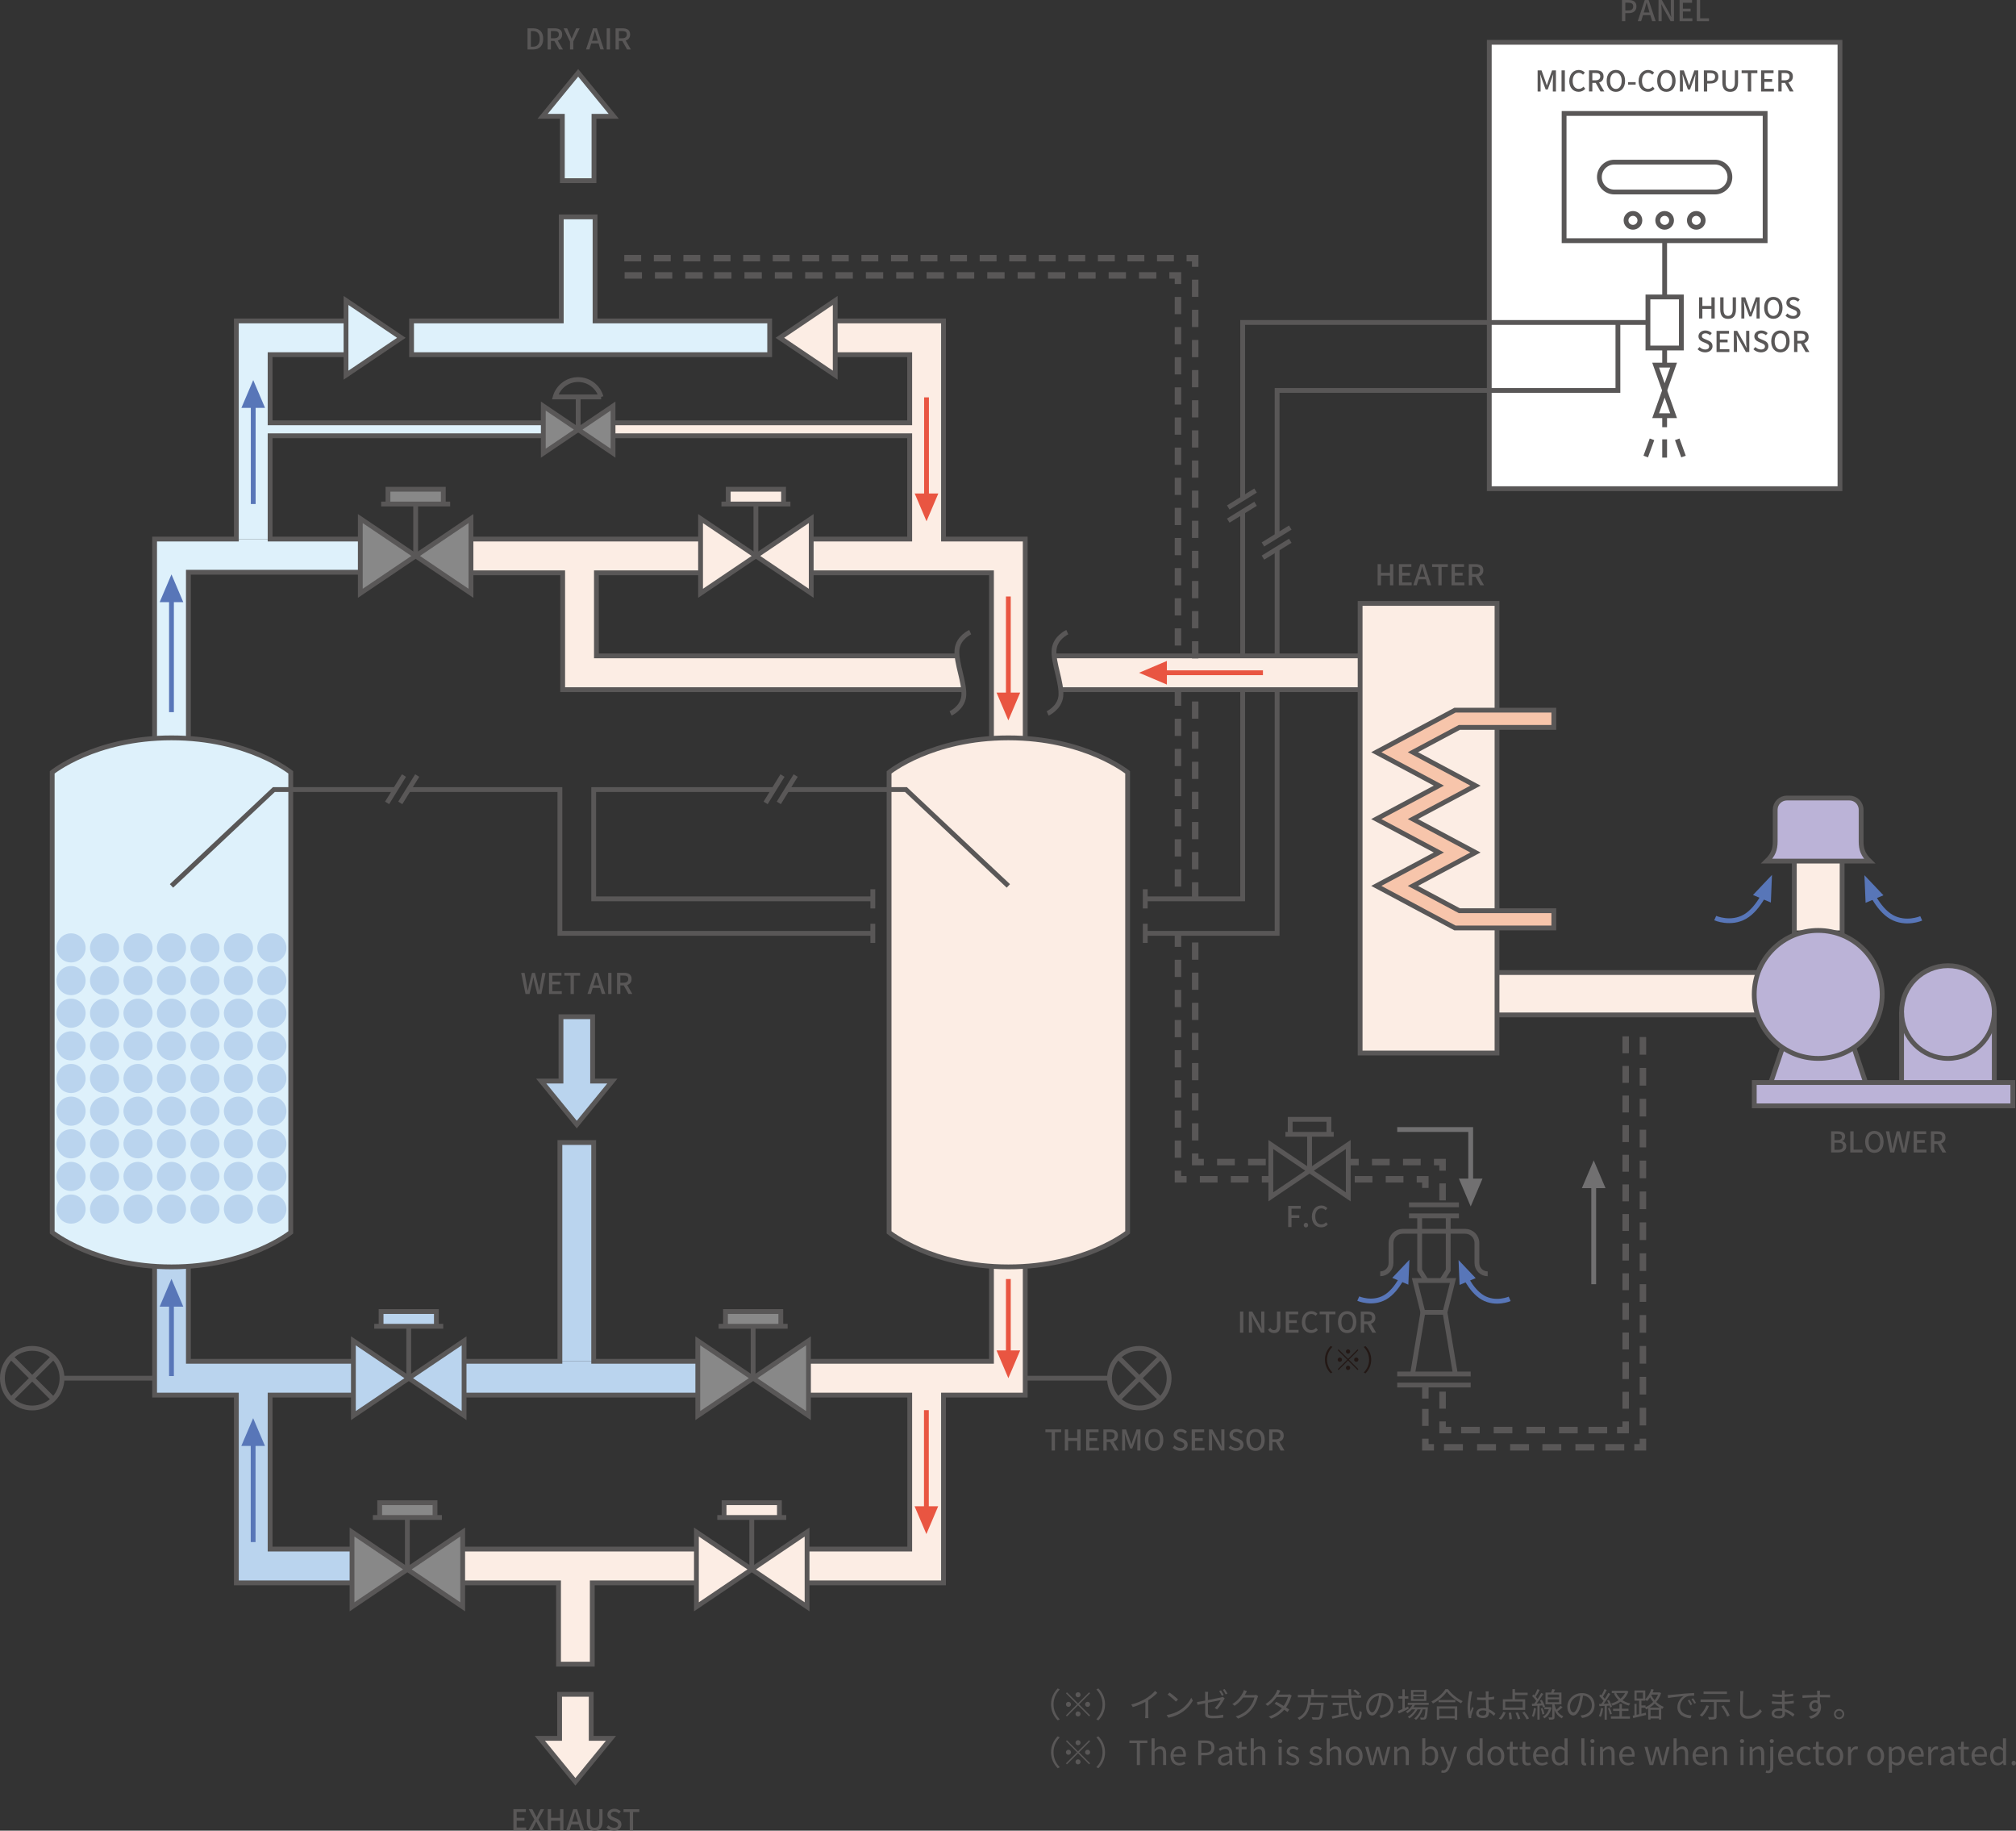 <?xml version="1.0" encoding="UTF-8"?><svg id="_レイヤー_2" xmlns="http://www.w3.org/2000/svg" viewBox="0 0 486.27 441.46"><rect x="0" y="0" width="486.27" height="441.46" fill="#333333" stroke="none"/><defs><style>.cls-1{fill:#f7c5ab;}.cls-2{fill:#e95541;}.cls-3{fill:#fff;}.cls-4{fill:#fcede4;}.cls-5{fill:#bad4ee;}.cls-6{fill:#bbb3d7;}.cls-7{fill:#def1fb;}.cls-8{fill:#231815;}.cls-9{fill:#717071;}.cls-10{fill:#888;}.cls-11{fill:#595757;}.cls-12{fill:#5876b8;}.cls-13{stroke:#e95541;}.cls-13,.cls-14,.cls-15,.cls-16{fill:none;stroke-miterlimit:10;stroke-width:1.16px;}.cls-14{stroke:#595757;}.cls-15{stroke:#717071;}.cls-16{stroke:#5876b8;}</style></defs><g id="text"><g><path class="cls-7" d="m12.59,186.34s10.23-8.32,28.77-8.32,28.77,8.32,28.77,8.32v110.93s-10.23,8.32-28.77,8.32c-18.55,0-28.77-8.32-28.77-8.32v-110.93Z"/><path class="cls-4" d="m214.45,186.25s10.23-8.32,28.77-8.32,28.77,8.32,28.77,8.32v110.93s-10.23,8.32-28.77,8.32-28.77-8.32-28.77-8.32v-110.93Z"/><circle class="cls-5" cx="17.14" cy="291.56" r="3.51"/><circle class="cls-5" cx="25.22" cy="291.56" r="3.51"/><circle class="cls-5" cx="33.29" cy="291.56" r="3.51"/><circle class="cls-5" cx="41.36" cy="291.56" r="3.51"/><circle class="cls-5" cx="49.44" cy="291.56" r="3.51"/><circle class="cls-5" cx="57.51" cy="291.56" r="3.51"/><circle class="cls-5" cx="65.58" cy="291.56" r="3.51"/><circle class="cls-5" cx="17.14" cy="283.69" r="3.51"/><circle class="cls-5" cx="25.22" cy="283.69" r="3.51"/><circle class="cls-5" cx="33.29" cy="283.69" r="3.51"/><circle class="cls-5" cx="41.36" cy="283.69" r="3.51"/><circle class="cls-5" cx="49.44" cy="283.69" r="3.51"/><circle class="cls-5" cx="57.51" cy="283.69" r="3.51"/><circle class="cls-5" cx="65.58" cy="283.69" r="3.51"/><circle class="cls-5" cx="17.14" cy="275.82" r="3.51"/><circle class="cls-5" cx="25.22" cy="275.82" r="3.51"/><circle class="cls-5" cx="33.29" cy="275.82" r="3.51"/><circle class="cls-5" cx="41.36" cy="275.82" r="3.51"/><circle class="cls-5" cx="49.44" cy="275.82" r="3.51"/><circle class="cls-5" cx="57.51" cy="275.82" r="3.51"/><circle class="cls-5" cx="65.58" cy="275.82" r="3.51"/><circle class="cls-5" cx="17.14" cy="267.95" r="3.51"/><circle class="cls-5" cx="25.22" cy="267.95" r="3.51"/><circle class="cls-5" cx="33.29" cy="267.95" r="3.51"/><circle class="cls-5" cx="41.36" cy="267.95" r="3.51"/><circle class="cls-5" cx="49.44" cy="267.95" r="3.51"/><circle class="cls-5" cx="57.51" cy="267.95" r="3.51"/><circle class="cls-5" cx="65.58" cy="267.95" r="3.51"/><circle class="cls-5" cx="17.14" cy="260.07" r="3.51"/><circle class="cls-5" cx="25.22" cy="260.07" r="3.51"/><circle class="cls-5" cx="33.29" cy="260.07" r="3.51"/><circle class="cls-5" cx="41.36" cy="260.07" r="3.51"/><circle class="cls-5" cx="49.44" cy="260.07" r="3.51"/><circle class="cls-5" cx="57.51" cy="260.07" r="3.51"/><circle class="cls-5" cx="65.58" cy="260.07" r="3.51"/><circle class="cls-5" cx="17.14" cy="252.2" r="3.51"/><circle class="cls-5" cx="25.22" cy="252.2" r="3.51"/><circle class="cls-5" cx="33.29" cy="252.2" r="3.51"/><circle class="cls-5" cx="41.36" cy="252.2" r="3.51"/><circle class="cls-5" cx="49.44" cy="252.2" r="3.51"/><circle class="cls-5" cx="57.51" cy="252.2" r="3.51"/><circle class="cls-5" cx="65.58" cy="252.2" r="3.51"/><circle class="cls-5" cx="17.14" cy="244.33" r="3.51"/><circle class="cls-5" cx="25.22" cy="244.33" r="3.51"/><circle class="cls-5" cx="33.29" cy="244.33" r="3.51"/><circle class="cls-5" cx="41.36" cy="244.33" r="3.51"/><circle class="cls-5" cx="49.44" cy="244.33" r="3.51"/><circle class="cls-5" cx="57.51" cy="244.33" r="3.51"/><circle class="cls-5" cx="65.58" cy="244.33" r="3.51"/><circle class="cls-5" cx="17.14" cy="236.46" r="3.51"/><circle class="cls-5" cx="25.22" cy="236.46" r="3.51"/><circle class="cls-5" cx="33.29" cy="236.46" r="3.51"/><circle class="cls-5" cx="41.36" cy="236.46" r="3.51"/><circle class="cls-5" cx="49.44" cy="236.46" r="3.51"/><circle class="cls-5" cx="57.51" cy="236.46" r="3.51"/><circle class="cls-5" cx="65.58" cy="236.46" r="3.51"/><circle class="cls-5" cx="17.14" cy="228.58" r="3.51"/><circle class="cls-5" cx="25.22" cy="228.58" r="3.51"/><circle class="cls-5" cx="33.29" cy="228.58" r="3.51"/><circle class="cls-5" cx="41.36" cy="228.58" r="3.51"/><circle class="cls-5" cx="49.44" cy="228.58" r="3.51"/><circle class="cls-5" cx="57.51" cy="228.58" r="3.51"/><circle class="cls-5" cx="65.58" cy="228.58" r="3.51"/><rect class="cls-4" x="239.15" y="303.85" width="8.15" height="32.57"/><rect class="cls-4" x="195.01" y="328.27" width="48.21" height="8.15"/><rect class="cls-4" x="219.43" y="333.99" width="8.15" height="47.71"/><rect class="cls-4" x="194.67" y="373.55" width="32.9" height="8.15"/><rect class="cls-4" x="111.6" y="373.55" width="56.37" height="8.15"/><rect class="cls-4" x="134.72" y="378.45" width="8.3" height="22.85"/><polygon class="cls-4" points="142.6 408.58 142.6 419.19 147.37 419.19 138.79 429.67 130.21 419.19 134.98 419.19 134.98 408.58 142.6 408.58"/><rect class="cls-5" x="135.05" y="275.51" width="8.15" height="52.76"/><rect class="cls-5" x="111.94" y="328.27" width="56.37" height="8.15"/><rect class="cls-5" x="37.29" y="305.36" width="8.15" height="31.06"/><rect class="cls-5" x="41.36" y="328.27" width="43.88" height="8.15"/><rect class="cls-5" x="57.14" y="335.4" width="8.02" height="46.31"/><rect class="cls-5" x="59.17" y="373.55" width="25.74" height="8.15"/><rect class="cls-7" x="37.29" y="129.99" width="8.15" height="48.08"/><rect class="cls-7" x="57.01" y="77.39" width="8.15" height="52.6"/><rect class="cls-7" x="58.23" y="77.39" width="25.23" height="8.15"/><rect class="cls-7" x="41.36" y="129.99" width="45.55" height="8.01"/><rect class="cls-4" x="113.6" y="129.99" width="55.37" height="8.15"/><rect class="cls-4" x="135.72" y="136.25" width="8.15" height="30.06"/><polygon class="cls-4" points="232.43 166.31 141.47 166.31 141.47 158.16 230.85 158.16 232.43 166.31"/><rect class="cls-4" x="195.67" y="129.99" width="51.62" height="8.52"/><rect class="cls-4" x="239.15" y="133.99" width="8.15" height="44.07"/><polygon class="cls-4" points="328.07 166.31 255.83 166.31 254.27 158.16 328.07 158.16 328.07 166.31"/><rect class="cls-4" x="328.07" y="145.51" width="33.02" height="108.42"/><rect class="cls-4" x="361.09" y="234.52" width="62.86" height="10.23"/><rect class="cls-4" x="432.8" y="207.65" width="11.53" height="16.73"/><polygon class="cls-1" points="374.79 223.77 350.95 223.77 331.97 213.63 347.06 205.57 331.97 197.51 347.06 189.45 331.97 181.39 350.95 171.25 374.79 171.25 374.79 175.41 352 175.41 340.8 181.39 355.89 189.45 340.8 197.51 355.89 205.57 340.8 213.63 352 219.61 374.79 219.61 374.79 223.77"/><g><path class="cls-6" d="m438.24,207.44h12.39c-1.56-1.5-2.04-2.82-2.04-4.75v-7.64c0-1.56-1.26-2.82-2.82-2.82h-7.54s-7.54,0-7.54,0c-1.56,0-2.82,1.26-2.82,2.82v7.64c0,1.93-.48,3.25-2.04,4.75h12.39Z"/><circle class="cls-6" cx="438.24" cy="239.6" r="15.43"/><line class="cls-6" x1="426.8" y1="260.83" x2="429.65" y2="252.36"/><line class="cls-6" x1="446.83" y1="252.36" x2="449.68" y2="260.83"/><circle class="cls-6" cx="469.52" cy="243.84" r="11.18"/></g><rect class="cls-6" x="422.81" y="260.83" width="62.36" height="5.63"/><rect class="cls-6" x="458.67" y="246.47" width="22.04" height="14.36"/><polygon class="cls-6" points="446.83 252.36 429.98 253.16 426.8 260.83 450 260.83 446.83 252.36"/><rect class="cls-4" x="218.98" y="77.39" width="8.59" height="55.45"/><rect class="cls-4" x="147.87" y="101.96" width="72.76" height="2.86"/><rect class="cls-4" x="201.46" y="77.39" width="21.82" height="8.15"/><polygon class="cls-4" points="201.46 90.47 188.11 81.46 201.46 72.45 201.46 90.47"/><polygon class="cls-7" points="185.65 77.39 143.53 77.39 143.53 52.3 135.38 52.3 135.38 77.39 99.27 77.39 99.27 85.53 185.65 85.53 185.65 77.39"/><polygon class="cls-7" points="143.27 43.57 143.27 28.05 148.04 28.05 139.46 17.57 130.88 28.05 135.64 28.05 135.64 43.57 143.27 43.57"/><polygon class="cls-7" points="83.46 90.47 96.81 81.46 83.46 72.45 83.46 90.47"/><rect class="cls-7" x="60.54" y="101.96" width="70.51" height="3.15"/><rect class="cls-3" x="359.22" y="10.2" width="84.59" height="107.64"/><polygon class="cls-5" points="142.94 245.18 142.94 260.69 147.7 260.69 139.12 271.18 130.54 260.69 135.31 260.69 135.31 245.18 142.94 245.18"/><g><polygon class="cls-5" points="85.24 341.36 98.59 332.34 85.24 323.33 85.24 341.36"/><polygon class="cls-5" points="111.94 341.36 98.59 332.34 111.94 323.33 111.94 341.36"/><rect class="cls-5" x="91.92" y="316.27" width="13.35" height="3.55"/></g><g><polygon class="cls-10" points="84.91 387.47 98.26 378.45 84.91 369.44 84.91 387.47"/><polygon class="cls-10" points="111.6 387.47 98.26 378.45 111.6 369.44 111.6 387.47"/><rect class="cls-10" x="91.58" y="362.37" width="13.35" height="3.55"/></g><g><polygon class="cls-10" points="168.31 341.36 181.66 332.34 168.31 323.33 168.31 341.36"/><polygon class="cls-10" points="195.01 341.36 181.66 332.34 195.01 323.33 195.01 341.36"/><rect class="cls-10" x="174.99" y="316.27" width="13.35" height="3.55"/></g><g><polygon class="cls-4" points="167.98 387.47 181.33 378.45 167.98 369.44 167.98 387.47"/><polygon class="cls-4" points="194.67 387.47 181.33 378.45 194.67 369.44 194.67 387.47"/><rect class="cls-4" x="174.65" y="362.37" width="13.35" height="3.55"/></g><g><polygon class="cls-4" points="168.98 143.07 182.33 134.06 168.98 125.05 168.98 143.07"/><polygon class="cls-4" points="195.67 143.07 182.33 134.06 195.67 125.05 195.67 143.07"/><rect class="cls-4" x="175.65" y="117.98" width="13.35" height="3.55"/></g><g><polygon class="cls-10" points="86.91 143.07 100.26 134.06 86.91 125.05 86.91 143.07"/><polygon class="cls-10" points="113.6 143.07 100.26 134.06 113.6 125.05 113.6 143.07"/><rect class="cls-10" x="93.58" y="117.98" width="13.35" height="3.55"/></g><polygon class="cls-10" points="147.87 109.28 139.46 103.6 147.87 97.92 147.87 109.28"/><polygon class="cls-10" points="131.05 109.28 139.46 103.6 131.05 97.92 131.05 109.28"/><polygon class="cls-14" points="443.81 90.37 443.81 117.84 359.22 117.84 359.22 10.2 443.81 10.2 443.81 65.95 443.81 90.37"/><polygon class="cls-14" points="399.35 88.05 401.52 94.15 403.68 88.05 399.35 88.05"/><polygon class="cls-14" points="399.35 100.24 401.52 94.15 403.68 100.24 399.35 100.24"/><line class="cls-14" x1="401.52" y1="100.24" x2="401.52" y2="103.02"/><line class="cls-14" x1="401.52" y1="83.91" x2="401.52" y2="88.06"/><line class="cls-14" x1="401.52" y1="58.08" x2="401.52" y2="71.61"/><rect class="cls-14" x="397.49" y="71.61" width="8.06" height="12.31"/><rect class="cls-14" x="377.27" y="27.36" width="48.49" height="30.68"/><path class="cls-14" d="m389.38,46.3c-1.99,0-3.6-1.61-3.6-3.6s1.61-3.6,3.6-3.6h24.28c1.99,0,3.6,1.61,3.6,3.6s-1.61,3.6-3.6,3.6h-24.28Z"/><circle class="cls-14" cx="401.52" cy="53.14" r="1.67"/><circle class="cls-14" cx="409.15" cy="53.14" r="1.67"/><circle class="cls-14" cx="393.88" cy="53.14" r="1.67"/><polyline class="cls-14" points="299.73 166.31 299.73 216.75 276.24 216.75"/><line class="cls-14" x1="299.73" y1="123.41" x2="299.73" y2="158.16"/><polyline class="cls-14" points="397.49 77.76 299.73 77.76 299.73 120.22"/><polyline class="cls-14" points="308.05 166.31 308.05 225.07 276.24 225.07"/><line class="cls-14" x1="308.05" y1="132.36" x2="308.05" y2="158.16"/><polyline class="cls-14" points="390.25 77.76 390.25 94.15 308.05 94.15 308.05 129.18"/><polyline class="cls-14" points="276.24 219.07 276.24 216.75 276.24 214.43"/><polyline class="cls-14" points="276.24 227.39 276.24 225.07 276.24 222.75"/><polyline class="cls-14" points="361.09 223.77 361.09 253.93 328.07 253.93 328.07 145.51 361.09 145.51 361.09 171.25"/><line class="cls-14" x1="361.09" y1="175.41" x2="361.09" y2="219.61"/><polygon class="cls-14" points="374.79 223.77 350.95 223.77 331.97 213.63 347.06 205.57 331.97 197.51 347.06 189.45 331.97 181.39 350.95 171.25 374.79 171.25 374.79 175.41 352 175.41 340.8 181.39 355.89 189.45 340.8 197.51 355.89 205.57 340.8 213.63 352 219.61 374.79 219.61 374.79 223.77"/><polyline class="cls-14" points="239.15 178.07 239.15 138.13 195.67 138.13"/><line class="cls-14" x1="328.07" y1="166.31" x2="255.85" y2="166.31"/><line class="cls-14" x1="254.27" y1="158.16" x2="328.07" y2="158.16"/><path class="cls-14" d="m234.02,152.44s-2.86,1.28-3.18,4.14c-.18,1.57.37,3.83.81,5.66.44,1.82.98,4.09.81,5.66-.33,2.86-3.18,4.14-3.18,4.14"/><path class="cls-14" d="m257.44,152.44s-2.86,1.28-3.18,4.14c-.18,1.57.37,3.83.81,5.66.44,1.82.98,4.09.81,5.66-.33,2.86-3.18,4.14-3.18,4.14"/><g><polygon class="cls-14" points="195.01 341.36 181.66 332.34 195.01 323.33 195.01 341.36"/><polygon class="cls-14" points="168.31 341.36 181.66 332.34 168.31 323.33 168.31 341.36"/><line class="cls-14" x1="181.66" y1="319.82" x2="181.66" y2="332.34"/><g><polyline class="cls-14" points="189.98 319.82 181.66 319.82 173.34 319.82"/><polyline class="cls-14" points="188.33 319.82 188.33 316.27 181.66 316.27 174.99 316.27 174.99 319.82"/></g></g><g><polygon class="cls-14" points="194.67 387.47 181.33 378.45 194.67 369.44 194.67 387.47"/><polygon class="cls-14" points="167.98 387.47 181.33 378.45 167.98 369.44 167.98 387.47"/><line class="cls-14" x1="181.33" y1="365.93" x2="181.33" y2="378.45"/><g><polyline class="cls-14" points="189.65 365.93 181.33 365.93 173.01 365.93"/><polyline class="cls-14" points="188 365.93 188 362.37 181.33 362.37 174.65 362.37 174.65 365.93"/></g></g><path class="cls-14" d="m271.99,186.25s-10.23-8.32-28.77-8.32-28.77,8.32-28.77,8.32v110.93s10.23,8.32,28.77,8.32,28.77-8.32,28.77-8.32v-110.93Z"/><g><polygon class="cls-14" points="195.67 143.07 182.33 134.06 195.67 125.05 195.67 143.07"/><polygon class="cls-14" points="168.98 143.07 182.33 134.06 168.98 125.05 168.98 143.07"/><line class="cls-14" x1="182.33" y1="121.54" x2="182.33" y2="134.06"/><g><polyline class="cls-14" points="190.65 121.54 182.33 121.54 174.01 121.54"/><polyline class="cls-14" points="189 121.54 189 117.98 182.33 117.98 175.65 117.98 175.65 121.54"/></g></g><polyline class="cls-14" points="195.01 328.27 239.15 328.27 239.15 305.36"/><polyline class="cls-14" points="201.46 77.39 227.58 77.39 227.58 129.99 247.29 129.99 247.29 178.07"/><polygon class="cls-14" points="201.46 90.47 188.11 81.46 201.46 72.45 201.46 90.47"/><polyline class="cls-14" points="147.87 101.96 219.43 101.96 219.43 85.53 201.46 85.53"/><polyline class="cls-14" points="195.67 129.99 219.43 129.99 219.43 105.08 147.87 105.08"/><g><polygon class="cls-14" points="85.24 341.36 98.59 332.34 85.24 323.33 85.24 341.36"/><polygon class="cls-14" points="111.94 341.36 98.59 332.34 111.94 323.33 111.94 341.36"/><line class="cls-14" x1="98.59" y1="319.82" x2="98.59" y2="332.34"/><g><polyline class="cls-14" points="90.27 319.82 98.59 319.82 106.91 319.82"/><polyline class="cls-14" points="91.92 319.82 91.92 316.27 98.59 316.27 105.26 316.27 105.26 319.82"/></g></g><g><polygon class="cls-14" points="84.91 387.47 98.26 378.45 84.91 369.44 84.91 387.47"/><polygon class="cls-14" points="111.6 387.47 98.26 378.45 111.6 369.44 111.6 387.47"/><line class="cls-14" x1="98.26" y1="365.93" x2="98.26" y2="378.45"/><g><polyline class="cls-14" points="89.94 365.93 98.26 365.93 106.58 365.93"/><polyline class="cls-14" points="91.58 365.93 91.58 362.37 98.26 362.37 104.93 362.37 104.93 365.93"/></g></g><path class="cls-14" d="m12.59,186.25s10.23-8.32,28.77-8.32,28.77,8.32,28.77,8.32v110.93s-10.23,8.32-28.77,8.32-28.77-8.32-28.77-8.32v-110.93Z"/><line class="cls-14" x1="111.94" y1="336.42" x2="168.31" y2="336.42"/><g><polygon class="cls-14" points="86.91 143.07 100.26 134.06 86.91 125.05 86.91 143.07"/><polygon class="cls-14" points="113.6 143.07 100.26 134.06 113.6 125.05 113.6 143.07"/><line class="cls-14" x1="100.26" y1="121.54" x2="100.26" y2="134.06"/><g><polyline class="cls-14" points="91.94 121.54 100.26 121.54 108.58 121.54"/><polyline class="cls-14" points="93.58 121.54 93.58 117.98 100.26 117.98 106.93 117.98 106.93 121.54"/></g></g><polyline class="cls-14" points="113.6 129.99 148.05 129.99 168.98 129.99"/><polyline class="cls-14" points="85.24 328.27 45.44 328.27 45.44 305.36"/><polyline class="cls-14" points="194.67 373.55 219.43 373.55 219.43 336.42 195.01 336.42"/><polyline class="cls-14" points="85.24 336.42 65.15 336.42 65.15 373.55 84.91 373.55"/><polyline class="cls-14" points="194.67 381.7 227.58 381.7 227.58 336.42 247.29 336.42 247.29 305.36"/><polyline class="cls-14" points="37.29 305.36 37.29 336.42 57.01 336.42 57.01 381.7 84.91 381.7"/><polyline class="cls-14" points="83.46 77.39 57.01 77.39 57.01 129.99 37.29 129.99 37.29 178.07"/><polygon class="cls-14" points="83.46 90.47 96.81 81.46 83.46 72.45 83.46 90.47"/><polyline class="cls-14" points="131.05 101.96 65.15 101.96 65.15 85.53 83.46 85.53"/><polyline class="cls-14" points="86.91 129.99 65.15 129.99 65.15 105.08 131.05 105.08"/><polyline class="cls-14" points="45.44 177.93 45.44 137.99 86.91 137.99"/><polyline class="cls-14" points="230.85 158.16 143.86 158.16 143.86 138.13 168.98 138.13"/><polyline class="cls-14" points="232.43 166.31 135.72 166.31 135.72 138.13 113.6 138.13"/><polyline class="cls-14" points="111.94 328.27 135.05 328.27 135.05 275.51 143.2 275.51 143.2 328.27 168.31 328.27"/><g><line class="cls-14" x1="111.6" y1="373.55" x2="167.98" y2="373.55"/><polyline class="cls-14" points="111.6 381.7 134.72 381.7 134.72 401.3 142.86 401.3 142.86 381.7 167.98 381.7"/></g><polygon class="cls-14" points="185.65 77.39 143.53 77.39 143.53 52.3 135.38 52.3 135.38 77.39 99.27 77.39 99.27 85.53 185.65 85.53 185.65 77.39"/><g><polyline class="cls-14" points="210.53 219.07 210.53 216.75 210.53 214.43"/><polyline class="cls-14" points="210.53 227.39 210.53 225.07 210.53 222.75"/></g><polyline class="cls-14" points="186.65 190.4 143.2 190.4 143.2 216.75 210.53 216.75"/><polyline class="cls-14" points="243.22 213.63 218.52 190.4 189.83 190.4"/><polyline class="cls-14" points="98.59 190.4 135.05 190.4 135.05 225.07 210.53 225.07"/><polyline class="cls-14" points="41.36 213.63 66.06 190.4 95.35 190.4"/><g><line class="cls-14" x1="188.74" y1="187.02" x2="184.67" y2="193.61"/><line class="cls-14" x1="191.92" y1="187.02" x2="187.85" y2="193.61"/></g><g><line class="cls-14" x1="97.44" y1="187.02" x2="93.37" y2="193.61"/><line class="cls-14" x1="100.63" y1="187.02" x2="96.55" y2="193.61"/></g><g><line class="cls-14" x1="304.63" y1="131.29" x2="311.22" y2="127.22"/><line class="cls-14" x1="304.63" y1="134.47" x2="311.22" y2="130.4"/></g><g><line class="cls-14" x1="296.26" y1="122.37" x2="302.85" y2="118.29"/><line class="cls-14" x1="296.26" y1="125.55" x2="302.85" y2="121.48"/></g><g><polygon class="cls-14" points="147.87 109.28 139.46 103.6 147.87 97.92 147.87 109.28"/><polygon class="cls-14" points="131.05 109.28 139.46 103.6 131.05 97.92 131.05 109.28"/><line class="cls-14" x1="139.46" y1="95.71" x2="139.46" y2="103.6"/><path class="cls-14" d="m144.99,95.71h-11.07c.69-2.41,2.9-4.18,5.53-4.18s4.85,1.77,5.53,4.18Z"/></g><g><polygon class="cls-14" points="325.21 288.61 315.87 282.3 325.21 275.99 325.21 288.61"/><polygon class="cls-14" points="306.53 288.61 315.87 282.3 306.53 275.99 306.53 288.61"/><line class="cls-14" x1="315.87" y1="273.53" x2="315.87" y2="282.3"/><g><polyline class="cls-14" points="321.7 273.53 315.87 273.53 310.05 273.53"/><polyline class="cls-14" points="320.54 273.53 320.54 269.92 311.2 269.92 311.2 273.53"/></g></g><polyline class="cls-14" points="342.43 293.19 342.43 306.32 343.99 308.79"/><line class="cls-14" x1="343.21" y1="316.46" x2="340.72" y2="331.33"/><polyline class="cls-14" points="349.32 293.19 349.32 306.32 347.76 308.79"/><polygon class="cls-14" points="345.88 316.46 348.54 316.46 350.47 308.79 345.88 308.79 341.29 308.79 343.21 316.46 345.88 316.46"/><line class="cls-14" x1="348.54" y1="316.46" x2="351.04" y2="331.33"/><polyline class="cls-14" points="351.9 293.19 345.88 293.19 339.86 293.19"/><polyline class="cls-14" points="351.9 290.53 345.88 290.53 339.86 290.53"/><polyline class="cls-14" points="354.74 333.99 345.88 333.99 337.02 333.99"/><polyline class="cls-14" points="354.74 331.33 345.88 331.33 337.02 331.33"/><path class="cls-14" d="m358.84,307.17c-1.44,0-2.6-1.16-2.6-2.6v-4.83c0-1.56-1.26-2.82-2.82-2.82h-7.54s-7.54,0-7.54,0c-1.56,0-2.82,1.26-2.82,2.82v4.83c0,1.44-1.16,2.6-2.6,2.6"/><g><path class="cls-14" d="m438.56,207.65h12.39c-1.56-1.5-2.04-2.82-2.04-4.75v-7.64c0-1.56-1.26-2.82-2.82-2.82h-7.54s-7.54,0-7.54,0c-1.56,0-2.82,1.26-2.82,2.82v7.64c0,1.93-.48,3.25-2.04,4.75h12.39Z"/><circle class="cls-14" cx="438.56" cy="239.8" r="15.43"/><line class="cls-14" x1="444.33" y1="207.65" x2="444.33" y2="225.49"/><line class="cls-14" x1="432.8" y1="225.49" x2="432.8" y2="207.65"/><line class="cls-14" x1="427.12" y1="261.04" x2="429.98" y2="252.56"/><line class="cls-14" x1="447.15" y1="252.56" x2="450" y2="261.04"/><circle class="cls-14" cx="469.85" cy="244.05" r="11.18"/><line class="cls-14" x1="458.67" y1="244.05" x2="458.67" y2="261.04"/><line class="cls-14" x1="481.03" y1="244.05" x2="481.03" y2="261.04"/></g><rect class="cls-14" x="423.14" y="261.04" width="62.36" height="5.63"/><line class="cls-14" x1="361.09" y1="234.52" x2="424.07" y2="234.52"/><line class="cls-14" x1="423.95" y1="244.74" x2="361.09" y2="244.74"/><polygon class="cls-11" points="397.06 349.79 394.2 349.79 394.2 348.23 395.5 348.23 395.5 346.93 397.06 346.93 397.06 349.79"/><path class="cls-11" d="m391.78,349.79h-4.56v-1.56h4.56v1.56Zm-22.97,0h-4.56v-1.56h4.56v1.56Zm-7.97,0h-4.56v-1.56h4.56v1.56Zm-7.98,0h-4.56v-1.56h4.56v1.56Z"/><polygon class="cls-11" points="345.88 349.79 343.02 349.79 343.02 346.93 344.58 346.93 344.58 348.23 345.88 348.23 345.88 349.79"/><rect class="cls-11" x="343.02" y="339.75" width="1.56" height="4.1"/><polygon class="cls-11" points="344.58 286.46 343.02 286.46 343.02 285.16 341.72 285.16 341.72 283.6 344.58 283.6 344.58 286.46"/><rect class="cls-11" x="334.25" y="283.6" width="4.27" height="1.56"/><rect class="cls-11" x="326.77" y="283.6" width="4.27" height="1.56"/><rect class="cls-11" x="304.36" y="283.6" width="2.13" height="1.56"/><rect class="cls-11" x="296.88" y="283.6" width="4.27" height="1.56"/><rect class="cls-11" x="289.41" y="283.6" width="4.27" height="1.56"/><polygon class="cls-11" points="286.21 285.16 283.35 285.16 283.35 282.3 284.91 282.3 284.91 283.6 286.21 283.6 286.21 285.16"/><rect class="cls-11" x="283.35" y="275.03" width="1.56" height="4.15"/><rect class="cls-11" x="283.35" y="267.77" width="1.56" height="4.15"/><rect class="cls-11" x="283.35" y="260.5" width="1.56" height="4.15"/><rect class="cls-11" x="283.35" y="253.24" width="1.56" height="4.15"/><rect class="cls-11" x="283.35" y="245.97" width="1.56" height="4.15"/><rect class="cls-11" x="283.35" y="238.7" width="1.56" height="4.15"/><rect class="cls-11" x="283.35" y="231.44" width="1.56" height="4.15"/><rect class="cls-11" x="283.35" y="224.94" width="1.56" height="3.39"/><rect class="cls-11" x="283.35" y="209.64" width="1.56" height="4.15"/><rect class="cls-11" x="283.35" y="202.38" width="1.56" height="4.15"/><rect class="cls-11" x="283.35" y="195.11" width="1.56" height="4.15"/><rect class="cls-11" x="283.35" y="187.85" width="1.56" height="4.15"/><rect class="cls-11" x="283.35" y="180.58" width="1.56" height="4.15"/><rect class="cls-11" x="283.35" y="173.32" width="1.56" height="4.15"/><rect class="cls-11" x="283.35" y="166.05" width="1.56" height="4.15"/><rect class="cls-11" x="283.35" y="151.52" width="1.56" height="4.15"/><rect class="cls-11" x="283.35" y="144.26" width="1.56" height="4.15"/><rect class="cls-11" x="283.35" y="136.99" width="1.56" height="4.15"/><rect class="cls-11" x="283.35" y="129.73" width="1.56" height="4.15"/><rect class="cls-11" x="283.35" y="122.46" width="1.56" height="4.15"/><rect class="cls-11" x="283.35" y="115.2" width="1.56" height="4.15"/><rect class="cls-11" x="283.35" y="107.93" width="1.56" height="4.15"/><rect class="cls-11" x="283.35" y="100.67" width="1.56" height="4.15"/><rect class="cls-11" x="283.35" y="93.4" width="1.56" height="4.15"/><rect class="cls-11" x="283.35" y="86.14" width="1.56" height="4.15"/><rect class="cls-11" x="283.35" y="78.87" width="1.56" height="4.15"/><rect class="cls-11" x="283.35" y="71.61" width="1.56" height="4.15"/><polygon class="cls-11" points="284.91 68.49 283.35 68.49 283.35 67.19 282.05 67.19 282.05 65.63 284.91 65.63 284.91 68.49"/><path class="cls-11" d="m278.91,67.19h-4.18v-1.56h4.18v1.56Zm-7.32,0h-4.18v-1.56h4.18v1.56Zm-7.32,0h-4.18v-1.56h4.18v1.56Zm-7.32,0h-4.18v-1.56h4.18v1.56Zm-7.32,0h-4.18v-1.56h4.18v1.56Zm-7.32,0h-4.18v-1.56h4.18v1.56Zm-7.32,0h-4.18v-1.56h4.18v1.56Zm-7.32,0h-4.18v-1.56h4.18v1.56Zm-7.32,0h-4.18v-1.56h4.18v1.56Zm-7.32,0h-4.18v-1.56h4.18v1.56Zm-7.32,0h-4.18v-1.56h4.18v1.56Zm-7.32,0h-4.18v-1.56h4.18v1.56Zm-7.32,0h-4.18v-1.56h4.18v1.56Zm-7.32,0h-4.18v-1.56h4.18v1.56Zm-7.32,0h-4.18v-1.56h4.18v1.56Z"/><path class="cls-11" d="m283.15,63.03h-4.07v-1.56h4.07v1.56Zm-7.13,0h-4.07v-1.56h4.07v1.56Zm-7.13,0h-4.07v-1.56h4.07v1.56Zm-7.13,0h-4.07v-1.56h4.07v1.56Zm-7.13,0h-4.07v-1.56h4.07v1.56Zm-7.13,0h-4.07v-1.56h4.07v1.56Zm-7.13,0h-4.07v-1.56h4.07v1.56Zm-7.13,0h-4.07v-1.56h4.07v1.56Zm-7.13,0h-4.07v-1.56h4.07v1.56Zm-7.13,0h-4.07v-1.56h4.07v1.56Zm-7.13,0h-4.07v-1.56h4.07v1.56Zm-7.13,0h-4.07v-1.56h4.07v1.56Zm-7.13,0h-4.07v-1.56h4.07v1.56Zm-7.13,0h-4.07v-1.56h4.07v1.56Zm-7.13,0h-4.07v-1.56h4.07v1.56Zm-7.13,0h-4.07v-1.56h4.07v1.56Zm-6.72,4.16h-4.18v-1.56h4.18v1.56Zm-7.32,0h-4.18v-1.56h4.18v1.56Zm-7.32,0h-4.18v-1.56h4.18v1.56Zm14.07-4.16h-4.07v-1.56h4.07v1.56Zm-7.13,0h-4.07v-1.56h4.07v1.56Zm-7.13,0h-4.07v-1.56h4.07v1.56Z"/><polygon class="cls-11" points="289.07 64.33 287.51 64.33 287.51 63.03 286.21 63.03 286.21 61.47 289.07 61.47 289.07 64.33"/><rect class="cls-11" x="287.51" y="270.87" width="1.56" height="4.15"/><rect class="cls-11" x="287.51" y="263.61" width="1.56" height="4.15"/><rect class="cls-11" x="287.51" y="256.34" width="1.56" height="4.15"/><rect class="cls-11" x="287.51" y="249.07" width="1.56" height="4.15"/><rect class="cls-11" x="287.51" y="241.81" width="1.56" height="4.15"/><rect class="cls-11" x="287.51" y="234.54" width="1.56" height="4.15"/><rect class="cls-11" x="287.51" y="227.28" width="1.56" height="4.15"/><rect class="cls-11" x="287.51" y="212.75" width="1.56" height="4.15"/><rect class="cls-11" x="287.51" y="205.48" width="1.56" height="4.15"/><rect class="cls-11" x="287.51" y="198.22" width="1.56" height="4.15"/><rect class="cls-11" x="287.51" y="190.95" width="1.56" height="4.15"/><rect class="cls-11" x="287.51" y="183.69" width="1.56" height="4.15"/><rect class="cls-11" x="287.51" y="176.42" width="1.56" height="4.15"/><rect class="cls-11" x="287.51" y="169.16" width="1.56" height="4.15"/><rect class="cls-11" x="287.51" y="154.63" width="1.56" height="4.15"/><rect class="cls-11" x="287.51" y="147.36" width="1.56" height="4.15"/><rect class="cls-11" x="287.51" y="140.1" width="1.56" height="4.15"/><rect class="cls-11" x="287.51" y="132.83" width="1.56" height="4.15"/><rect class="cls-11" x="287.51" y="125.57" width="1.56" height="4.15"/><rect class="cls-11" x="287.51" y="118.3" width="1.56" height="4.15"/><rect class="cls-11" x="287.51" y="111.04" width="1.56" height="4.15"/><rect class="cls-11" x="287.51" y="103.77" width="1.56" height="4.15"/><rect class="cls-11" x="287.51" y="96.51" width="1.56" height="4.15"/><rect class="cls-11" x="287.51" y="89.24" width="1.56" height="4.15"/><rect class="cls-11" x="287.51" y="81.98" width="1.56" height="4.15"/><rect class="cls-11" x="287.51" y="74.71" width="1.56" height="4.15"/><rect class="cls-11" x="287.51" y="67.44" width="1.56" height="4.15"/><polygon class="cls-11" points="290.37 281 287.51 281 287.51 278.14 289.07 278.14 289.07 279.44 290.37 279.44 290.37 281"/><rect class="cls-11" x="338.41" y="279.44" width="4.27" height="1.56"/><rect class="cls-11" x="330.93" y="279.44" width="4.27" height="1.56"/><rect class="cls-11" x="325.21" y="279.44" width="2.52" height="1.56"/><rect class="cls-11" x="301.04" y="279.44" width="4.27" height="1.56"/><rect class="cls-11" x="293.57" y="279.44" width="4.27" height="1.56"/><polygon class="cls-11" points="348.74 282.3 347.18 282.3 347.18 281 345.88 281 345.88 279.44 348.74 279.44 348.74 282.3"/><rect class="cls-11" x="347.18" y="335.59" width="1.56" height="4.1"/><rect class="cls-11" x="347.18" y="285.37" width="1.56" height="4.1"/><polygon class="cls-11" points="350.04 345.63 347.18 345.63 347.18 342.77 348.74 342.77 348.74 344.07 350.04 344.07 350.04 345.63"/><path class="cls-11" d="m387.66,345.63h-4.5v-1.56h4.5v1.56Zm-22.87,0h-4.5v-1.56h4.5v1.56Zm-7.87,0h-4.5v-1.56h4.5v1.56Zm27.64,4.16h-4.56v-1.56h4.56v1.56Zm-7.97,0h-4.56v-1.56h4.56v1.56Zm3.96-4.16h-4.5v-1.56h4.5v1.56Zm-7.87,0h-4.5v-1.56h4.5v1.56Z"/><polygon class="cls-11" points="392.9 345.63 390.04 345.63 390.04 344.07 391.34 344.07 391.34 342.77 392.9 342.77 392.9 345.63"/><path class="cls-11" d="m392.9,339.7h-1.56v-4.08h1.56v4.08Zm0-7.15h-1.56v-4.08h1.56v4.08Zm0-7.14h-1.56v-4.08h1.56v4.08Zm0-7.15h-1.56v-4.08h1.56v4.08Zm0-7.14h-1.56v-4.08h1.56v4.08Zm0-7.15h-1.56v-4.08h1.56v4.08Zm0-7.14h-1.56v-4.08h1.56v4.08Zm0-7.14h-1.56v-4.08h1.56v4.08Zm0-7.14h-1.56v-4.08h1.56v4.08Zm0-7.15h-1.56v-4.08h1.56v4.08Zm0-7.14h-1.56v-4.08h1.56v4.08Zm0-7.14h-1.56v-4.08h1.56v4.08Zm0-7.14h-1.56v-4.08h1.56v4.08Z"/><path class="cls-11" d="m397.06,343.73h-1.56v-4.26h1.56v4.26Zm0-7.45h-1.56v-4.26h1.56v4.26Zm0-7.45h-1.56v-4.26h1.56v4.26Zm0-7.45h-1.56v-4.26h1.56v4.26Zm0-7.45h-1.56v-4.26h1.56v4.26Zm0-7.45h-1.56v-4.26h1.56v4.26Zm0-7.45h-1.56v-4.26h1.56v4.26Zm0-7.45h-1.56v-4.26h1.56v4.26Zm0-7.45h-1.56v-4.26h1.56v4.26Zm0-7.45h-1.56v-4.26h1.56v4.26Zm0-7.45h-1.56v-4.26h1.56v4.26Zm0-7.45h-1.56v-4.26h1.56v4.26Zm0-7.45h-1.56v-4.26h1.56v4.26Z"/><rect class="cls-11" x="343.02" y="333.7" width="1.56" height="3.55"/><g><circle class="cls-14" cx="274.81" cy="332.34" r="7.19"/><line class="cls-14" x1="269.73" y1="327.26" x2="279.9" y2="337.43"/><line class="cls-14" x1="269.73" y1="337.43" x2="279.9" y2="327.26"/><line class="cls-14" x1="267.62" y1="332.34" x2="247.29" y2="332.34"/></g><g><circle class="cls-14" cx="7.77" cy="332.34" r="7.19"/><line class="cls-14" x1="12.86" y1="327.26" x2="2.68" y2="337.43"/><line class="cls-14" x1="12.86" y1="337.43" x2="2.68" y2="327.26"/><line class="cls-14" x1="14.96" y1="332.34" x2="37.29" y2="332.34"/></g><polygon class="cls-14" points="142.94 245.18 142.94 260.69 147.7 260.69 139.12 271.18 130.54 260.69 135.31 260.69 135.31 245.18 142.94 245.18"/><polygon class="cls-14" points="142.6 408.58 142.6 419.19 147.37 419.19 138.79 429.67 130.21 419.19 134.98 419.19 134.98 408.58 142.6 408.58"/><polygon class="cls-14" points="143.27 43.57 143.27 28.05 148.04 28.05 139.46 17.57 130.88 28.05 135.64 28.05 135.64 43.57 143.27 43.57"/><g><path class="cls-16" d="m426.41,213.8s-2.04,5.24-5.5,7.24c-3.47,1.99-7.19.35-7.19.35"/><polygon class="cls-12" points="427.14 217.64 427.41 210.98 422.83 215.82 427.14 217.64"/></g><g><path class="cls-16" d="m450.72,213.87s2.04,5.24,5.5,7.24c3.47,1.99,7.19.35,7.19.35"/><polygon class="cls-12" points="449.99 217.71 449.71 211.05 454.3 215.89 449.99 217.71"/></g><g><path class="cls-11" d="m123.83,436.27h3.01v.67h-2.21v1.42h1.87v.68h-1.87v1.65h2.29v.68h-3.09v-5.1Z"/><path class="cls-11" d="m128.89,438.74l-1.37-2.47h.89l.62,1.19c.12.24.24.46.39.77h.03c.13-.3.23-.53.35-.77l.6-1.19h.85l-1.37,2.51,1.47,2.59h-.89l-.67-1.27c-.13-.26-.26-.52-.42-.83h-.03c-.15.31-.27.58-.39.83l-.65,1.27h-.85l1.46-2.63Z"/><path class="cls-11" d="m132.12,436.27h.8v2.08h2.18v-2.08h.8v5.1h-.8v-2.32h-2.18v2.32h-.8v-5.1Z"/><path class="cls-11" d="m139.61,439.92h-1.77l-.44,1.45h-.82l1.69-5.1h.93l1.69,5.1h-.85l-.43-1.45Zm-.19-.63l-.2-.69c-.17-.55-.33-1.12-.48-1.7h-.03c-.15.58-.3,1.14-.47,1.7l-.21.69h1.39Z"/><path class="cls-11" d="m141.54,439.18v-2.91h.8v2.96c0,1.15.46,1.52,1.09,1.52s1.12-.37,1.12-1.52v-2.96h.78v2.91c0,1.66-.76,2.28-1.89,2.28s-1.9-.62-1.9-2.28Z"/><path class="cls-11" d="m146.29,440.71l.47-.55c.37.37.87.6,1.36.6.62,0,.96-.29.96-.72,0-.46-.35-.61-.82-.82l-.71-.3c-.49-.21-1.04-.6-1.04-1.34,0-.8.71-1.41,1.68-1.41.6,0,1.16.25,1.54.64l-.42.51c-.32-.28-.67-.46-1.12-.46-.52,0-.86.25-.86.66,0,.44.41.6.82.77l.7.3c.6.26,1.04.63,1.04,1.38,0,.82-.68,1.48-1.79,1.48-.7,0-1.35-.28-1.82-.75Z"/><path class="cls-11" d="m151.9,436.95h-1.5v-.67h3.8v.67h-1.5v4.43h-.8v-4.43Z"/></g><g><path class="cls-11" d="m125.7,234.6h.83l.48,2.65.27,1.63h.03c.11-.55.23-1.09.35-1.63l.66-2.65h.71l.67,2.65c.12.53.23,1.08.35,1.63h.03c.08-.55.17-1.1.26-1.63l.48-2.65h.77l-1,5.1h-.99l-.69-2.83c-.09-.4-.17-.78-.24-1.17h-.03c-.07.39-.15.77-.24,1.17l-.67,2.83h-.97l-1.05-5.1Z"/><path class="cls-11" d="m132.42,234.6h3.01v.67h-2.21v1.42h1.87v.68h-1.87v1.65h2.29v.68h-3.09v-5.1Z"/><path class="cls-11" d="m137.62,235.27h-1.5v-.67h3.8v.67h-1.5v4.43h-.8v-4.43Z"/><path class="cls-11" d="m144.73,238.24h-1.77l-.44,1.45h-.82l1.69-5.1h.93l1.69,5.1h-.85l-.43-1.45Zm-.19-.63l-.2-.69c-.17-.55-.33-1.12-.48-1.7h-.03c-.15.58-.3,1.14-.47,1.7l-.21.69h1.39Z"/><path class="cls-11" d="m146.69,234.6h.8v5.1h-.8v-5.1Z"/><path class="cls-11" d="m151.61,239.69l-1.16-2.06h-.82v2.06h-.8v-5.1h1.67c1.05,0,1.84.37,1.84,1.48,0,.79-.42,1.26-1.07,1.46l1.25,2.16h-.91Zm-1.98-2.7h.77c.74,0,1.14-.3,1.14-.92s-.4-.83-1.14-.83h-.77v1.75Z"/></g><g><path class="cls-11" d="m127.24,6.83h1.32c1.57,0,2.46.87,2.46,2.53s-.89,2.57-2.42,2.57h-1.36v-5.1Zm1.27,4.44c1.09,0,1.68-.64,1.68-1.91s-.59-1.88-1.68-1.88h-.46v3.79h.46Z"/><path class="cls-11" d="m134.87,11.93l-1.16-2.06h-.82v2.06h-.8v-5.1h1.67c1.05,0,1.84.37,1.84,1.48,0,.79-.42,1.26-1.07,1.46l1.25,2.16h-.91Zm-1.98-2.7h.77c.74,0,1.14-.3,1.14-.92s-.4-.83-1.14-.83h-.77v1.75Z"/><path class="cls-11" d="m137.47,10l-1.53-3.17h.86l.59,1.35c.16.38.3.73.48,1.12h.03c.17-.39.33-.74.48-1.12l.6-1.35h.84l-1.54,3.17v1.93h-.8v-1.93Z"/><path class="cls-11" d="m144.38,10.47h-1.77l-.44,1.45h-.82l1.69-5.1h.93l1.69,5.1h-.85l-.43-1.45Zm-.19-.63l-.2-.69c-.17-.55-.33-1.12-.48-1.7h-.03c-.15.58-.3,1.14-.47,1.7l-.21.69h1.39Z"/><path class="cls-11" d="m146.34,6.83h.8v5.1h-.8v-5.1Z"/><path class="cls-11" d="m151.26,11.93l-1.16-2.06h-.82v2.06h-.8v-5.1h1.67c1.05,0,1.84.37,1.84,1.48,0,.79-.42,1.26-1.07,1.46l1.25,2.16h-.91Zm-1.98-2.7h.77c.74,0,1.14-.3,1.14-.92s-.4-.83-1.14-.83h-.77v1.75Z"/></g><g><path class="cls-11" d="m391.23,0h1.54c1.14,0,1.95.39,1.95,1.54s-.81,1.63-1.92,1.63h-.77v1.93h-.8V0Zm1.5,2.52c.82,0,1.21-.31,1.21-.98s-.42-.89-1.23-.89h-.67v1.88h.69Z"/><path class="cls-11" d="m398.07,3.64h-1.77l-.44,1.45h-.82l1.69-5.1h.93l1.69,5.1h-.85l-.43-1.45Zm-.19-.63l-.2-.69c-.17-.55-.33-1.12-.49-1.7h-.03c-.15.58-.3,1.14-.47,1.7l-.21.69h1.39Z"/><path class="cls-11" d="m400.03,0h.82l1.69,2.99.53,1.08h.04c-.04-.53-.1-1.14-.1-1.7V0h.76v5.1h-.82l-1.69-3.01-.53-1.07h-.03c.04.53.1,1.12.1,1.67v2.4h-.76V0Z"/><path class="cls-11" d="m405.12,0h3.01v.67h-2.21v1.42h1.87v.68h-1.87v1.65h2.29v.68h-3.09V0Z"/><path class="cls-11" d="m409.28,0h.8v4.42h2.15v.68h-2.96V0Z"/></g><g><path class="cls-11" d="m370.9,16.97h.92l.93,2.58c.12.34.22.69.34,1.03h.03c.12-.35.21-.69.33-1.03l.92-2.58h.93v5.1h-.75v-2.52c0-.46.06-1.12.1-1.58h-.03l-.41,1.18-.89,2.43h-.5l-.89-2.43-.4-1.18h-.03c.03.46.1,1.12.1,1.58v2.52h-.72v-5.1Z"/><path class="cls-11" d="m376.65,16.97h.8v5.1h-.8v-5.1Z"/><path class="cls-11" d="m378.52,19.53c0-1.66,1.01-2.66,2.3-2.66.64,0,1.14.3,1.45.64l-.44.51c-.26-.27-.58-.46-1-.46-.88,0-1.49.73-1.49,1.93s.57,1.95,1.47,1.95c.46,0,.83-.21,1.13-.54l.43.51c-.41.47-.93.73-1.59.73-1.28,0-2.27-.96-2.27-2.63Z"/><path class="cls-11" d="m386.06,22.06l-1.16-2.06h-.82v2.06h-.8v-5.1h1.67c1.05,0,1.84.37,1.84,1.48,0,.79-.42,1.26-1.07,1.46l1.25,2.16h-.91Zm-1.98-2.7h.77c.74,0,1.14-.3,1.14-.92s-.4-.83-1.14-.83h-.77v1.75Z"/><path class="cls-11" d="m387.54,19.49c0-1.64.91-2.63,2.22-2.63s2.22.98,2.22,2.63-.91,2.66-2.22,2.66-2.22-1.02-2.22-2.66Zm3.62,0c0-1.2-.55-1.93-1.4-1.93s-1.39.73-1.39,1.93.55,1.96,1.39,1.96,1.4-.76,1.4-1.96Z"/><path class="cls-11" d="m392.7,19.81h1.83v.59h-1.83v-.59Z"/><path class="cls-11" d="m395.24,19.53c0-1.66,1.01-2.66,2.3-2.66.64,0,1.14.3,1.45.64l-.44.51c-.26-.27-.58-.46-1-.46-.88,0-1.49.73-1.49,1.93s.57,1.95,1.47,1.95c.46,0,.83-.21,1.13-.54l.43.51c-.41.47-.93.73-1.59.73-1.28,0-2.27-.96-2.27-2.63Z"/><path class="cls-11" d="m399.72,19.49c0-1.64.91-2.63,2.22-2.63s2.22.98,2.22,2.63-.91,2.66-2.22,2.66-2.22-1.02-2.22-2.66Zm3.62,0c0-1.2-.55-1.93-1.4-1.93s-1.39.73-1.39,1.93.55,1.96,1.39,1.96,1.4-.76,1.4-1.96Z"/><path class="cls-11" d="m405.22,16.97h.92l.93,2.58c.12.34.22.69.34,1.03h.03c.12-.35.21-.69.33-1.03l.92-2.58h.93v5.1h-.75v-2.52c0-.46.06-1.12.1-1.58h-.03l-.41,1.18-.89,2.43h-.5l-.89-2.43-.4-1.18h-.03c.03.46.1,1.12.1,1.58v2.52h-.72v-5.1Z"/><path class="cls-11" d="m410.98,16.97h1.54c1.14,0,1.95.39,1.95,1.54s-.81,1.63-1.92,1.63h-.77v1.93h-.8v-5.1Zm1.5,2.52c.82,0,1.21-.31,1.21-.98s-.42-.89-1.23-.89h-.67v1.88h.69Z"/><path class="cls-11" d="m415.44,19.87v-2.91h.8v2.97c0,1.15.46,1.52,1.09,1.52s1.12-.37,1.12-1.52v-2.97h.78v2.91c0,1.66-.76,2.28-1.89,2.28s-1.9-.62-1.9-2.28Z"/><path class="cls-11" d="m421.59,17.64h-1.5v-.67h3.8v.67h-1.5v4.43h-.8v-4.43Z"/><path class="cls-11" d="m424.78,16.97h3.01v.67h-2.21v1.42h1.87v.68h-1.87v1.65h2.29v.68h-3.09v-5.1Z"/><path class="cls-11" d="m431.72,22.06l-1.16-2.06h-.82v2.06h-.8v-5.1h1.67c1.05,0,1.84.37,1.84,1.48,0,.79-.42,1.26-1.07,1.46l1.25,2.16h-.91Zm-1.98-2.7h.77c.74,0,1.14-.3,1.14-.92s-.4-.83-1.14-.83h-.77v1.75Z"/></g><g><path class="cls-11" d="m409.82,71.7h.8v2.08h2.18v-2.08h.8v5.1h-.8v-2.32h-2.18v2.32h-.8v-5.1Z"/><path class="cls-11" d="m414.93,74.61v-2.91h.8v2.96c0,1.15.46,1.52,1.09,1.52s1.12-.37,1.12-1.52v-2.96h.78v2.91c0,1.66-.76,2.28-1.89,2.28s-1.9-.62-1.9-2.28Z"/><path class="cls-11" d="m420.04,71.7h.92l.93,2.58c.12.34.22.69.34,1.03h.03c.12-.35.21-.69.33-1.03l.92-2.58h.93v5.1h-.75v-2.52c0-.46.06-1.12.1-1.58h-.03l-.41,1.18-.89,2.43h-.5l-.89-2.43-.4-1.18h-.03c.03.46.1,1.12.1,1.58v2.52h-.72v-5.1Z"/><path class="cls-11" d="m425.52,74.22c0-1.64.91-2.63,2.22-2.63s2.22.98,2.22,2.63-.91,2.66-2.22,2.66-2.22-1.02-2.22-2.66Zm3.62,0c0-1.2-.55-1.93-1.4-1.93s-1.39.73-1.39,1.93.55,1.96,1.39,1.96,1.4-.76,1.4-1.96Z"/><path class="cls-11" d="m430.66,76.14l.47-.55c.37.37.87.6,1.36.6.62,0,.96-.29.96-.72,0-.46-.35-.61-.82-.82l-.71-.3c-.49-.21-1.04-.6-1.04-1.34,0-.8.71-1.41,1.68-1.41.6,0,1.16.25,1.54.64l-.42.51c-.32-.28-.67-.46-1.12-.46-.52,0-.86.25-.86.66,0,.44.41.6.83.77l.7.3c.6.26,1.04.63,1.04,1.38,0,.82-.68,1.48-1.79,1.48-.7,0-1.35-.28-1.82-.75Z"/><path class="cls-11" d="m409.46,84.23l.47-.55c.37.37.87.6,1.36.6.62,0,.96-.29.96-.72,0-.46-.35-.61-.82-.82l-.71-.3c-.49-.21-1.04-.6-1.04-1.34,0-.8.71-1.41,1.68-1.41.6,0,1.16.25,1.54.64l-.42.51c-.32-.28-.67-.46-1.12-.46-.52,0-.86.25-.86.66,0,.44.41.6.83.77l.7.3c.6.26,1.04.63,1.04,1.38,0,.82-.68,1.48-1.79,1.48-.7,0-1.35-.28-1.82-.75Z"/><path class="cls-11" d="m414.04,79.79h3.01v.67h-2.21v1.42h1.87v.68h-1.87v1.65h2.29v.68h-3.09v-5.1Z"/><path class="cls-11" d="m418.2,79.79h.82l1.69,2.99.53,1.08h.04c-.04-.53-.1-1.14-.1-1.7v-2.38h.76v5.1h-.82l-1.69-3.01-.53-1.07h-.03c.04.53.1,1.12.1,1.67v2.4h-.76v-5.1Z"/><path class="cls-11" d="m422.93,84.23l.47-.55c.37.37.87.6,1.36.6.62,0,.96-.29.96-.72,0-.46-.35-.61-.82-.82l-.71-.3c-.49-.21-1.04-.6-1.04-1.34,0-.8.71-1.41,1.68-1.41.6,0,1.16.25,1.54.64l-.42.51c-.32-.28-.67-.46-1.12-.46-.52,0-.86.25-.86.66,0,.44.41.6.83.77l.7.3c.6.26,1.04.63,1.04,1.38,0,.82-.68,1.48-1.79,1.48-.7,0-1.35-.28-1.82-.75Z"/><path class="cls-11" d="m427.23,82.31c0-1.64.91-2.63,2.22-2.63s2.22.98,2.22,2.63-.91,2.66-2.22,2.66-2.22-1.02-2.22-2.66Zm3.62,0c0-1.2-.55-1.93-1.4-1.93s-1.39.73-1.39,1.93.55,1.96,1.39,1.96,1.4-.76,1.4-1.96Z"/><path class="cls-11" d="m435.52,84.88l-1.16-2.06h-.82v2.06h-.8v-5.1h1.67c1.05,0,1.84.37,1.84,1.48,0,.79-.42,1.26-1.07,1.46l1.25,2.16h-.91Zm-1.98-2.7h.77c.74,0,1.14-.3,1.14-.92s-.4-.83-1.14-.83h-.77v1.75Z"/></g><g><path class="cls-11" d="m332.29,136.04h.8v2.08h2.18v-2.08h.8v5.1h-.8v-2.32h-2.18v2.32h-.8v-5.1Z"/><path class="cls-11" d="m337.42,136.04h3.01v.67h-2.21v1.42h1.87v.68h-1.87v1.65h2.29v.68h-3.09v-5.1Z"/><path class="cls-11" d="m343.93,139.69h-1.77l-.44,1.45h-.82l1.69-5.1h.93l1.69,5.1h-.85l-.43-1.45Zm-.19-.63l-.2-.69c-.17-.55-.33-1.12-.49-1.7h-.03c-.15.58-.3,1.14-.47,1.7l-.21.69h1.39Z"/><path class="cls-11" d="m346.93,136.72h-1.5v-.67h3.8v.67h-1.5v4.43h-.8v-4.43Z"/><path class="cls-11" d="m350.12,136.04h3.01v.67h-2.21v1.42h1.87v.68h-1.87v1.65h2.29v.68h-3.09v-5.1Z"/><path class="cls-11" d="m357.06,141.14l-1.16-2.06h-.82v2.06h-.8v-5.1h1.67c1.05,0,1.84.37,1.84,1.48,0,.79-.42,1.26-1.07,1.46l1.25,2.16h-.91Zm-1.98-2.7h.77c.74,0,1.14-.3,1.14-.92s-.4-.83-1.14-.83h-.77v1.75Z"/></g><g><path class="cls-11" d="m441.68,272.81h1.58c1.05,0,1.8.33,1.8,1.25,0,.48-.27.95-.73,1.1v.03c.58.12,1,.52,1,1.21,0,1.01-.83,1.5-1.95,1.5h-1.7v-5.1Zm1.49,2.13c.78,0,1.1-.29,1.1-.77,0-.53-.36-.73-1.08-.73h-.71v1.5h.69Zm.12,2.34c.8,0,1.25-.28,1.25-.91,0-.57-.44-.82-1.25-.82h-.81v1.73h.81Z"/><path class="cls-11" d="m446.3,272.81h.8v4.42h2.15v.68h-2.96v-5.1Z"/><path class="cls-11" d="m449.89,275.34c0-1.64.91-2.63,2.22-2.63s2.22.98,2.22,2.63-.91,2.66-2.22,2.66-2.22-1.02-2.22-2.66Zm3.62,0c0-1.2-.55-1.93-1.4-1.93s-1.39.73-1.39,1.93.55,1.96,1.39,1.96,1.4-.76,1.4-1.96Z"/><path class="cls-11" d="m454.87,272.81h.83l.48,2.65.27,1.63h.03c.11-.55.23-1.09.35-1.63l.66-2.65h.71l.67,2.65c.12.53.23,1.08.35,1.63h.03c.08-.55.17-1.1.26-1.63l.48-2.65h.77l-1,5.1h-.99l-.69-2.83c-.09-.4-.17-.78-.24-1.17h-.03c-.07.39-.15.77-.24,1.17l-.67,2.83h-.97l-1.05-5.1Z"/><path class="cls-11" d="m461.59,272.81h3.01v.67h-2.21v1.42h1.87v.68h-1.87v1.65h2.29v.68h-3.09v-5.1Z"/><path class="cls-11" d="m468.53,277.91l-1.16-2.06h-.82v2.06h-.8v-5.1h1.67c1.05,0,1.84.37,1.84,1.48,0,.79-.42,1.26-1.07,1.46l1.25,2.16h-.91Zm-1.98-2.7h.77c.74,0,1.14-.3,1.14-.92s-.4-.83-1.14-.83h-.77v1.75Z"/></g><g><path class="cls-11" d="m299.09,316.27h.8v5.1h-.8v-5.1Z"/><path class="cls-11" d="m301.23,316.27h.82l1.69,2.99.53,1.08h.04c-.04-.53-.1-1.14-.1-1.7v-2.38h.76v5.1h-.82l-1.69-3.01-.53-1.07h-.03c.04.53.1,1.12.1,1.67v2.4h-.76v-5.1Z"/><path class="cls-11" d="m305.86,320.61l.56-.41c.21.39.49.55.83.55.51,0,.77-.28.77-1.02v-3.46h.8v3.54c0,.91-.44,1.65-1.48,1.65-.69,0-1.16-.28-1.48-.84Z"/><path class="cls-11" d="m310.13,316.27h3.01v.67h-2.21v1.42h1.87v.68h-1.87v1.65h2.29v.68h-3.09v-5.1Z"/><path class="cls-11" d="m314.02,318.83c0-1.66,1.01-2.66,2.3-2.66.64,0,1.14.31,1.45.64l-.44.51c-.26-.27-.58-.46-1-.46-.88,0-1.49.73-1.49,1.93s.57,1.95,1.47,1.95c.46,0,.83-.21,1.13-.54l.43.51c-.41.47-.93.73-1.59.73-1.28,0-2.27-.96-2.27-2.63Z"/><path class="cls-11" d="m319.81,316.94h-1.5v-.67h3.8v.67h-1.5v4.43h-.8v-4.43Z"/><path class="cls-11" d="m322.72,318.8c0-1.64.91-2.63,2.22-2.63s2.22.98,2.22,2.63-.91,2.66-2.22,2.66-2.22-1.02-2.22-2.66Zm3.62,0c0-1.2-.55-1.93-1.4-1.93s-1.39.73-1.39,1.93.55,1.96,1.39,1.96,1.4-.76,1.4-1.96Z"/><path class="cls-11" d="m331.01,321.37l-1.16-2.06h-.82v2.06h-.8v-5.1h1.67c1.05,0,1.84.37,1.84,1.48,0,.79-.42,1.26-1.07,1.46l1.25,2.16h-.91Zm-1.98-2.7h.77c.74,0,1.14-.3,1.14-.92s-.4-.83-1.14-.83h-.77v1.75Z"/></g><g><path class="cls-11" d="m310.72,290.8h3.02v.67h-2.22v1.56h1.88v.67h-1.88v2.2h-.8v-5.1Z"/><path class="cls-11" d="m314.47,295.44c0-.33.24-.57.53-.57s.53.24.53.57-.24.55-.53.55-.53-.23-.53-.55Z"/><path class="cls-11" d="m316.43,293.36c0-1.66,1.01-2.66,2.3-2.66.64,0,1.14.31,1.45.64l-.44.51c-.26-.27-.58-.46-1-.46-.88,0-1.49.73-1.49,1.93s.57,1.95,1.47,1.95c.46,0,.83-.21,1.13-.54l.43.51c-.41.47-.93.73-1.59.73-1.28,0-2.27-.96-2.27-2.63Z"/></g><g><path class="cls-11" d="m253.66,345.36h-1.5v-.67h3.8v.67h-1.5v4.43h-.8v-4.43Z"/><path class="cls-11" d="m256.85,344.69h.8v2.08h2.18v-2.08h.8v5.1h-.8v-2.32h-2.18v2.32h-.8v-5.1Z"/><path class="cls-11" d="m261.98,344.69h3.01v.67h-2.21v1.42h1.87v.68h-1.87v1.65h2.29v.68h-3.09v-5.1Z"/><path class="cls-11" d="m268.92,349.79l-1.16-2.06h-.82v2.06h-.8v-5.1h1.67c1.05,0,1.84.37,1.84,1.48,0,.79-.42,1.26-1.07,1.46l1.25,2.16h-.91Zm-1.98-2.7h.77c.74,0,1.14-.3,1.14-.92s-.4-.83-1.14-.83h-.77v1.75Z"/><path class="cls-11" d="m270.68,344.69h.92l.93,2.58c.12.34.22.69.34,1.03h.03c.12-.35.21-.69.33-1.03l.92-2.58h.93v5.1h-.75v-2.52c0-.46.06-1.12.1-1.58h-.03l-.41,1.18-.89,2.43h-.5l-.89-2.43-.4-1.18h-.03c.03.46.1,1.12.1,1.58v2.52h-.72v-5.1Z"/><path class="cls-11" d="m276.16,347.22c0-1.64.91-2.63,2.22-2.63s2.22.98,2.22,2.63-.91,2.66-2.22,2.66-2.22-1.02-2.22-2.66Zm3.62,0c0-1.2-.55-1.93-1.4-1.93s-1.39.73-1.39,1.93.55,1.96,1.39,1.96,1.4-.76,1.4-1.96Z"/><path class="cls-11" d="m282.86,349.13l.47-.55c.37.37.87.6,1.36.6.62,0,.96-.29.96-.72,0-.46-.35-.61-.82-.82l-.71-.3c-.49-.21-1.04-.6-1.04-1.34,0-.8.71-1.41,1.68-1.41.6,0,1.16.25,1.54.64l-.42.51c-.32-.28-.67-.46-1.12-.46-.52,0-.86.25-.86.66,0,.44.41.6.83.77l.7.3c.6.26,1.04.63,1.04,1.38,0,.82-.68,1.48-1.79,1.48-.7,0-1.35-.28-1.82-.75Z"/><path class="cls-11" d="m287.44,344.69h3.01v.67h-2.21v1.42h1.87v.68h-1.87v1.65h2.29v.68h-3.09v-5.1Z"/><path class="cls-11" d="m291.6,344.69h.82l1.69,2.99.53,1.08h.04c-.04-.53-.1-1.14-.1-1.7v-2.38h.76v5.1h-.82l-1.69-3.01-.53-1.07h-.03c.04.53.1,1.12.1,1.67v2.4h-.76v-5.1Z"/><path class="cls-11" d="m296.33,349.13l.47-.55c.37.37.87.6,1.36.6.62,0,.96-.29.96-.72,0-.46-.35-.61-.82-.82l-.71-.3c-.49-.21-1.04-.6-1.04-1.34,0-.8.71-1.41,1.68-1.41.6,0,1.16.25,1.54.64l-.42.51c-.32-.28-.67-.46-1.12-.46-.52,0-.86.25-.86.66,0,.44.41.6.83.77l.7.3c.6.26,1.04.63,1.04,1.38,0,.82-.68,1.48-1.79,1.48-.7,0-1.35-.28-1.82-.75Z"/><path class="cls-11" d="m300.62,347.22c0-1.64.91-2.63,2.22-2.63s2.22.98,2.22,2.63-.91,2.66-2.22,2.66-2.22-1.02-2.22-2.66Zm3.62,0c0-1.2-.55-1.93-1.4-1.93s-1.39.73-1.39,1.93.55,1.96,1.39,1.96,1.4-.76,1.4-1.96Z"/><path class="cls-11" d="m308.91,349.79l-1.16-2.06h-.82v2.06h-.8v-5.1h1.67c1.05,0,1.84.37,1.84,1.48,0,.79-.42,1.26-1.07,1.46l1.25,2.16h-.91Zm-1.98-2.7h.77c.74,0,1.14-.3,1.14-.92s-.4-.83-1.14-.83h-.77v1.75Z"/></g><g><polygon class="cls-2" points="226.3 363.22 223.45 369.93 220.6 363.22 226.3 363.22"/><line class="cls-13" x1="223.45" y1="340.05" x2="223.45" y2="365.9"/></g><g><polygon class="cls-2" points="246.07 325.64 243.22 332.34 240.37 325.64 246.07 325.64"/><line class="cls-13" x1="243.22" y1="308.43" x2="243.22" y2="328.32"/></g><g><polygon class="cls-2" points="246.07 167.02 243.22 173.72 240.37 167.02 246.07 167.02"/><line class="cls-13" x1="243.22" y1="143.84" x2="243.22" y2="169.69"/></g><g><polygon class="cls-2" points="281.46 165.08 274.75 162.23 281.46 159.38 281.46 165.08"/><line class="cls-13" x1="304.63" y1="162.23" x2="278.78" y2="162.23"/></g><g><polygon class="cls-12" points="58.21 348.68 61.06 341.98 63.91 348.68 58.21 348.68"/><line class="cls-16" x1="61.06" y1="371.86" x2="61.06" y2="346"/></g><g><polygon class="cls-12" points="38.51 315.09 41.36 308.39 44.21 315.09 38.51 315.09"/><line class="cls-16" x1="41.36" y1="331.83" x2="41.36" y2="312.41"/></g><g><polygon class="cls-12" points="38.51 145.21 41.36 138.51 44.21 145.21 38.51 145.21"/><line class="cls-16" x1="41.36" y1="171.73" x2="41.36" y2="142.53"/></g><g><polygon class="cls-12" points="58.23 98.36 61.08 91.66 63.93 98.36 58.23 98.36"/><line class="cls-16" x1="61.08" y1="121.54" x2="61.08" y2="95.68"/></g><g><polygon class="cls-2" points="226.33 119 223.48 125.7 220.63 119 226.33 119"/><line class="cls-13" x1="223.48" y1="95.82" x2="223.48" y2="121.68"/></g><g><polygon class="cls-9" points="381.56 286.51 384.41 279.81 387.26 286.51 381.56 286.51"/><line class="cls-15" x1="384.41" y1="309.68" x2="384.41" y2="283.83"/></g><g><polygon class="cls-9" points="357.59 284.22 354.74 290.93 351.89 284.22 357.59 284.22"/><polyline class="cls-15" points="354.74 286.9 354.74 272.38 337.02 272.38"/></g><g><path class="cls-8" d="m319.58,327.88c0-1.35.55-2.45,1.38-3.3l.42.21c-.8.82-1.29,1.85-1.29,3.08s.49,2.26,1.29,3.08l-.42.21c-.83-.85-1.38-1.95-1.38-3.3Z"/><path class="cls-8" d="m325.16,327.68l2.29-2.29.2.2-2.29,2.29,2.29,2.29-.2.2-2.29-2.29-2.29,2.29-.2-.2,2.29-2.29-2.29-2.29.2-.2,2.29,2.29Zm-1.46.2c0,.28-.24.52-.52.52s-.52-.24-.52-.52.24-.52.52-.52.52.24.52.52Zm1.46-1.46c-.28,0-.52-.24-.52-.52s.24-.52.52-.52.52.24.52.52-.24.52-.52.52Zm0,2.91c.28,0,.52.24.52.52s-.24.52-.52.52-.52-.24-.52-.52.24-.52.52-.52Zm1.46-1.45c0-.28.24-.52.52-.52s.52.24.52.52-.24.52-.52.52-.52-.24-.52-.52Z"/><path class="cls-8" d="m330.74,327.88c0,1.35-.55,2.45-1.38,3.3l-.42-.21c.8-.82,1.29-1.85,1.29-3.08s-.49-2.26-1.29-3.08l.42-.21c.83.84,1.38,1.95,1.38,3.3Z"/></g><g><path class="cls-16" d="m339.04,306.33s-1.83,4.72-4.95,6.51c-3.12,1.79-6.47.31-6.47.31"/><polygon class="cls-12" points="339.7 309.79 339.95 303.79 335.82 308.15 339.7 309.79"/></g><g><path class="cls-16" d="m352.72,306.39s1.83,4.72,4.95,6.51c3.12,1.79,6.47.31,6.47.31"/><polygon class="cls-12" points="352.06 309.85 351.81 303.85 355.94 308.21 352.06 309.85"/></g><g><path class="cls-11" d="m253.52,411c0-1.58.64-2.86,1.61-3.85l.49.25c-.93.96-1.5,2.16-1.5,3.6s.57,2.64,1.5,3.6l-.49.25c-.97-.99-1.61-2.27-1.61-3.85Z"/><path class="cls-11" d="m260.03,410.76l2.67-2.67.24.23-2.67,2.67,2.67,2.67-.24.23-2.67-2.67-2.68,2.68-.24-.23,2.68-2.68-2.67-2.67.23-.23,2.67,2.67Zm-1.7.23c0,.33-.28.61-.61.61s-.61-.27-.61-.61.28-.61.61-.61.61.27.61.61Zm1.7-1.7c-.33,0-.61-.27-.61-.61s.27-.61.61-.61.61.27.61.61-.28.61-.61.61Zm0,3.4c.33,0,.61.28.61.61s-.28.61-.61.61-.61-.27-.61-.61.27-.61.61-.61Zm1.7-1.7c0-.33.27-.61.61-.61s.61.27.61.61-.28.61-.61.61-.61-.27-.61-.61Z"/><path class="cls-11" d="m266.54,411c0,1.58-.64,2.86-1.61,3.85l-.49-.25c.93-.96,1.5-2.16,1.5-3.6s-.57-2.64-1.5-3.6l.49-.25c.97.99,1.61,2.27,1.61,3.85Z"/><path class="cls-11" d="m279.13,408.24c-.56.57-1.33,1.23-2.17,1.75v3.46c0,.31.02.7.05.87h-.79c.02-.15.05-.56.05-.87v-3.06c-.87.48-1.98.95-3.04,1.26l-.37-.63c1.35-.31,2.73-.93,3.62-1.49.82-.51,1.67-1.21,2.13-1.79l.53.48Z"/><path class="cls-11" d="m284.63,412.38c1.25-.78,2.23-1.98,2.7-2.98l.39.69c-.56,1.01-1.5,2.11-2.72,2.87-.81.52-1.83,1.01-3.18,1.26l-.43-.66c1.42-.21,2.47-.7,3.23-1.18Zm-.48-2.56l-.51.51c-.4-.42-1.42-1.29-2.01-1.69l.46-.49c.57.38,1.61,1.22,2.06,1.67Z"/><path class="cls-11" d="m291.36,409.97c1.38-.27,2.8-.56,3.14-.64.18-.04.33-.08.43-.15l.48.37c-.06.09-.15.23-.2.32-.37.67-1,1.69-1.66,2.35l-.56-.33c.61-.56,1.2-1.45,1.44-1.92-.14.02-1.63.32-3.07.61v2.41c0,.56.21.74,1.18.74s1.71-.08,2.51-.24l-.02.7c-.72.11-1.53.17-2.54.17-1.5,0-1.79-.4-1.79-1.19v-2.44c-.82.16-1.53.31-1.86.38l-.12-.68c.36-.04,1.12-.18,1.98-.34v-1.38c0-.24,0-.51-.05-.74h.76c-.03.23-.06.51-.06.74v1.26Zm3.37-1.04c-.16-.32-.44-.81-.66-1.12l.43-.19c.2.29.49.78.66,1.11l-.44.19Zm.66-1.63c.21.3.53.8.68,1.1l-.44.19c-.18-.35-.44-.81-.67-1.11l.43-.19Z"/><path class="cls-11" d="m303.48,409.02c-.06.11-.15.3-.19.43-.22.81-.71,1.91-1.43,2.78-.74.9-1.7,1.64-3.22,2.2l-.58-.53c1.48-.44,2.49-1.17,3.23-2.03.63-.74,1.12-1.79,1.29-2.52h-2.73c-.48.68-1.16,1.4-2.05,1.99l-.56-.42c1.4-.83,2.19-2.01,2.54-2.73.09-.14.2-.43.25-.64l.75.25c-.14.21-.28.48-.36.63-.06.11-.12.23-.19.34h2.2c.22,0,.4-.02.53-.07l.54.32Z"/><path class="cls-11" d="m311.57,408.89c-.06.11-.14.31-.19.44-.2.71-.62,1.61-1.18,2.4.31.19.58.38.78.53l-.44.58c-.19-.15-.46-.35-.77-.56-.73.83-1.75,1.63-3.17,2.15l-.58-.5c1.41-.43,2.46-1.21,3.19-2.01-.64-.41-1.32-.82-1.77-1.07l.41-.48c.47.24,1.15.63,1.78,1.01.49-.69.89-1.52,1.04-2.16h-2.75c-.52.72-1.24,1.51-2.14,2.13l-.54-.42c1.39-.86,2.23-2.07,2.6-2.81.08-.15.2-.44.26-.65l.73.23c-.13.21-.28.49-.36.64-.05.1-.11.19-.17.3h2.21c.22,0,.4-.02.53-.08l.53.32Z"/><path class="cls-11" d="m316.19,409.27c-.02.44-.06.88-.12,1.33h3.22s0,.19-.02.29c-.16,2.31-.32,3.19-.64,3.52-.19.19-.38.25-.69.27-.28.02-.81,0-1.35-.02-.02-.17-.1-.42-.21-.58.57.06,1.15.06,1.35.06.19,0,.3,0,.38-.09.24-.21.4-1,.53-2.87h-2.67c-.28,1.43-.93,2.77-2.57,3.56-.09-.15-.28-.37-.43-.49,2.23-1,2.47-3.1,2.56-4.96h-2.48v-.57h3.26v-1.41h.61v1.41h3.32v.57h-4.05Z"/><path class="cls-11" d="m325.96,409.4c.2,2.72.83,4.68,1.63,4.68.22,0,.32-.44.36-1.52.14.14.36.27.53.33-.11,1.4-.33,1.81-.95,1.81-1.31,0-1.98-2.32-2.2-5.31h-4.17v-.59h4.13c-.02-.48-.03-.97-.04-1.46h.63c0,.5,0,.99.03,1.46h2.39v.59h-2.36Zm-2.47,4c.57-.12,1.15-.23,1.73-.36l.05.53c-1.37.32-2.85.66-3.87.89l-.19-.59c.45-.09,1.04-.21,1.69-.34v-2.35h-1.44v-.58h3.54v.58h-1.51v2.22Zm4.08-4.68c-.23-.28-.74-.72-1.15-1.01l.4-.33c.41.27.92.69,1.17.96l-.42.38Z"/><path class="cls-11" d="m332.72,413.67c.25-.02.49-.06.69-.1,1.03-.23,2.03-.99,2.03-2.37,0-1.21-.77-2.21-2.13-2.32-.1.74-.26,1.55-.48,2.31-.49,1.64-1.13,2.49-1.88,2.49s-1.43-.82-1.43-2.14c0-1.74,1.55-3.26,3.51-3.26s3.07,1.33,3.07,2.94-1.11,2.81-3.02,3.06l-.37-.61Zm-.53-2.62c.2-.66.36-1.42.45-2.16-1.54.19-2.47,1.51-2.47,2.59,0,1.01.47,1.46.82,1.46s.8-.53,1.21-1.88Z"/><path class="cls-11" d="m339.79,412.05c-.82.41-1.7.84-2.38,1.16l-.24-.59c.31-.13.69-.29,1.1-.48v-2.53h-.95v-.57h.95v-1.68h.56v1.68h.87v.57h-.87v2.27l.83-.37.13.53Zm1.5-.93c-.11.19-.22.39-.35.57h3.48s0,.16-.02.24c-.12,1.67-.25,2.3-.48,2.53-.12.14-.27.18-.45.2-.18,0-.48,0-.8,0,0-.15-.06-.36-.14-.48.3.02.57.03.69.03.11,0,.19,0,.24-.09.14-.15.26-.66.36-1.92h-.63c-.32.96-.96,2.01-1.65,2.53-.1-.12-.28-.26-.43-.35.66-.44,1.25-1.31,1.58-2.18h-.78c-.43.83-1.22,1.71-1.96,2.18-.09-.13-.25-.27-.4-.37.67-.36,1.38-1.09,1.82-1.81h-.82c-.32.36-.69.68-1.05.92-.08-.1-.29-.29-.41-.37.64-.38,1.22-.95,1.6-1.62h-1.13v-.51h5.06v.51h-3.32Zm2.75-.96h-3.7v-2.61h3.7v2.61Zm-.56-2.16h-2.59v.64h2.59v-.64Zm0,1.06h-2.59v.65h2.59v-.65Z"/><path class="cls-11" d="m349.26,407.33c.86,1.19,2.28,2.31,3.55,2.89-.15.14-.29.35-.4.52-1.25-.66-2.67-1.79-3.42-2.82-.66.99-1.97,2.14-3.36,2.87-.07-.14-.23-.35-.37-.48,1.41-.71,2.76-1.94,3.39-2.98h.61Zm-2.69,4.15h4.92v3.22h-.62v-.33h-3.71v.33h-.59v-3.22Zm4.47-1.54v.53h-4.05v-.53h4.05Zm-3.88,2.09v1.8h3.71v-1.8h-3.71Z"/><path class="cls-11" d="m355.14,407.92c-.05.13-.11.4-.14.54-.16.74-.4,2.33-.4,3.23,0,.39.02.7.07,1.09.13-.36.32-.84.45-1.16l.34.27c-.2.56-.49,1.37-.57,1.77-.02.1-.05.26-.04.36,0,.08.02.19.02.27l-.57.05c-.16-.57-.31-1.46-.31-2.54,0-1.17.27-2.7.36-3.36.03-.19.06-.4.06-.57l.71.06Zm5.21,5.83c-.4-.37-.79-.69-1.21-.91v.15c0,.66-.31,1.31-1.39,1.31s-1.67-.44-1.67-1.16c0-.67.6-1.22,1.65-1.22.27,0,.52.02.74.07-.02-.61-.07-1.38-.08-2.05-.26,0-.51.02-.77.02-.45,0-.87-.02-1.34-.05v-.61c.45.05.89.07,1.36.07.25,0,.5,0,.75-.02v-1c0-.14-.02-.35-.04-.48h.74c-.02.15-.04.31-.05.48,0,.22-.02.59-.02.96.48-.03.95-.1,1.38-.19v.63c-.44.07-.91.12-1.38.15,0,.8.06,1.6.1,2.27.65.26,1.16.67,1.58,1.04l-.35.53Zm-1.84-1.19c-.26-.09-.53-.13-.82-.13-.6,0-1.01.27-1.01.64,0,.4.39.62.96.62.68,0,.87-.33.87-.87,0-.07,0-.17,0-.27Z"/><path class="cls-11" d="m361.51,414.42c.43-.36.84-1.01,1.1-1.61l.57.15c-.27.63-.68,1.31-1.12,1.73l-.55-.27Zm6.37-2.09h-5.38v-2.57h2.32v-2.45h.6v.87h3.06v.57h-3.06v1.02h2.46v2.57Zm-.61-2.01h-4.2v1.44h4.2v-1.44Zm-2.8,2.66c.11.51.19,1.17.2,1.56l-.6.08c0-.4-.07-1.08-.18-1.59l.57-.05Zm1.62-.06c.25.48.51,1.14.61,1.54l-.58.14c-.08-.4-.32-1.07-.57-1.56l.54-.12Zm1.63-.15c.41.51.87,1.18,1.08,1.63l-.57.23c-.19-.44-.63-1.14-1.04-1.66l.53-.2Z"/><path class="cls-11" d="m370.49,411.98c-.11.76-.3,1.54-.56,2.05-.09-.07-.33-.18-.44-.22.25-.49.4-1.22.49-1.92l.51.09Zm.87-.7v3.4h-.53v-3.37l-1.27.08-.06-.54.56-.02c.16-.2.33-.43.5-.67-.23-.36-.64-.83-1-1.17l.32-.38c.08.07.16.15.24.23.27-.46.55-1.08.72-1.52l.53.19c-.27.56-.62,1.21-.93,1.67.17.18.32.36.44.52.33-.5.64-1.03.87-1.46l.5.23c-.46.74-1.07,1.65-1.62,2.34l1.17-.06c-.11-.23-.23-.47-.36-.68l.44-.18c.34.52.66,1.21.79,1.66l-.48.22c-.03-.15-.09-.33-.17-.52l-.64.04Zm.72.59c.2.45.37,1.04.43,1.43l-.47.15c-.04-.39-.2-.99-.4-1.45l.44-.13Zm2.15-.09c-.28,1.28-.92,2.12-1.71,2.58-.08-.13-.27-.33-.38-.41.65-.34,1.17-.95,1.45-1.77h-1.09v-.52h1.41s.33.12.33.12Zm2.68-.1c-.38.35-.85.74-1.25,1.01.34.49.8.91,1.42,1.18-.1.11-.28.33-.36.49-.87-.44-1.42-1.2-1.76-1.96v1.65c0,.3-.06.45-.27.54-.2.08-.52.09-1.03.09-.02-.15-.09-.37-.16-.52.36,0,.69,0,.78,0,.1,0,.13-.02.13-.11v-3.07h-1.62v-2.84h1.33c.13-.27.25-.6.32-.84l.66.13c-.11.24-.25.49-.37.71h1.9v2.84h-1.67v.1c.1.4.25.82.46,1.21.36-.29.75-.68,1-.96l.49.36Zm-3.57-2.36h2.72v-.7h-2.72v.7Zm0,1.16h2.72v-.7h-2.72v.7Z"/><path class="cls-11" d="m381.25,413.67c.25-.02.49-.06.69-.1,1.03-.23,2.03-.99,2.03-2.37,0-1.21-.77-2.21-2.13-2.32-.1.74-.26,1.55-.48,2.31-.49,1.64-1.13,2.49-1.88,2.49s-1.43-.82-1.43-2.14c0-1.74,1.55-3.26,3.51-3.26s3.07,1.33,3.07,2.94-1.11,2.81-3.02,3.06l-.37-.61Zm-.53-2.62c.2-.66.36-1.42.45-2.16-1.54.19-2.47,1.51-2.47,2.59,0,1.01.47,1.46.82,1.46s.8-.53,1.21-1.88Z"/><path class="cls-11" d="m386.69,411.98c-.11.76-.31,1.54-.57,2.05-.1-.07-.34-.19-.47-.23.27-.49.44-1.21.53-1.92l.52.1Zm.88-.65v3.36h-.53v-3.33c-.46.02-.9.05-1.27.07l-.05-.53.53-.02c.17-.22.36-.48.53-.74-.25-.36-.67-.82-1.04-1.15l.31-.39c.08.06.15.14.23.21.28-.45.56-1.06.73-1.5l.53.21c-.28.53-.61,1.17-.91,1.63.18.18.34.36.47.53.32-.5.61-1.02.82-1.45l.51.23c-.46.77-1.08,1.71-1.61,2.41l1.2-.05c-.11-.25-.24-.51-.38-.73l.42-.17c.33.52.65,1.21.76,1.65l-.45.2c-.03-.14-.08-.3-.15-.47l-.64.04Zm.7.49c.22.46.44,1.08.52,1.47l-.46.15c-.08-.4-.28-1.01-.49-1.48l.44-.15Zm2.94,2.08h1.95v.54h-4.59v-.54h2.05v-1.33h-1.54v-.53h1.54v-1.16h.59v1.16h1.59v.53h-1.59v1.33Zm1.59-6.03c-.32.88-.82,1.58-1.45,2.13.54.36,1.18.63,1.89.78-.12.13-.28.35-.37.5-.74-.2-1.42-.51-1.98-.93-.58.41-1.25.72-1.95.95-.08-.15-.23-.37-.35-.49.66-.19,1.29-.46,1.84-.83-.48-.45-.87-.99-1.15-1.62l.32-.1h-.83v-.53h3.51l.11-.02.4.18Zm-2.96.38c.24.53.6.99,1.04,1.38.45-.39.83-.85,1.1-1.38h-2.14Z"/><path class="cls-11" d="m400.67,408.27c-.26.84-.68,1.55-1.18,2.15.5.49,1.12.91,1.84,1.19-.12.11-.29.35-.37.49-.08-.04-.17-.07-.26-.11v2.66h-.57v-.27h-2.02v.29h-.56v-2.69c-.16.08-.32.15-.49.23-.06-.12-.18-.28-.29-.4h-.85v1.45c.35-.08.7-.16,1.06-.25l.06.54c-1.1.27-2.25.54-3.1.75l-.11-.58.41-.09v-2.76h.51v2.65l.62-.15v-3.27h-1.13v-2.47h2.61v2.14c.64-.61,1.16-1.51,1.46-2.48l.57.14c-.08.23-.17.47-.26.69h1.56l.11-.02.37.17Zm-5.9,1.31h1.52v-1.42h-1.52v1.42Zm2.15,2.08c.65-.27,1.29-.7,1.83-1.26-.3-.36-.54-.74-.74-1.11-.23.36-.48.66-.74.93-.09-.09-.27-.26-.42-.36v.24h-.93v1.16h1v.39Zm3.4.11c-.45-.27-.85-.61-1.2-.95-.37.37-.79.7-1.21.95h2.41Zm-.19,2.08v-1.55h-2.02v1.55h2.02Zm-1.75-5.2l-.08.15c.2.4.47.82.8,1.21.34-.41.62-.87.83-1.37h-1.54Z"/><path class="cls-11" d="m402.97,408.71c.53-.05,2.04-.19,3.51-.32.87-.07,1.63-.11,2.16-.14v.65c-.46,0-1.16,0-1.57.13-1.14.36-1.83,1.58-1.83,2.53,0,1.56,1.46,2.05,2.76,2.1l-.23.68c-1.48-.06-3.17-.86-3.17-2.64,0-1.25.75-2.26,1.49-2.7-.7.08-2.89.29-3.75.47l-.07-.71c.31,0,.56-.02.71-.04Zm5.2,2.29l-.41.19c-.19-.39-.42-.81-.66-1.14l.41-.18c.19.27.49.77.66,1.12Zm.92-.35l-.42.19c-.19-.39-.43-.78-.69-1.12l.41-.19c.19.27.51.76.7,1.12Z"/><path class="cls-11" d="m412.21,411.39c-.4.99-1.03,1.95-1.67,2.56-.11-.1-.39-.28-.54-.36.66-.57,1.25-1.45,1.6-2.36l.61.16Zm5.05-1.54v.59h-3.21v3.46c0,.38-.1.57-.38.66s-.76.1-1.46.1c-.03-.18-.13-.44-.22-.62.55.02,1.08.02,1.22,0,.15,0,.2-.04.2-.17v-3.45h-3.23v-.59h7.08Zm-.71-1.36h-5.64v-.59h5.64v.59Zm-.81,2.74c.59.75,1.22,1.78,1.46,2.46l-.59.26c-.23-.66-.83-1.71-1.42-2.49l.55-.23Z"/><path class="cls-11" d="m420.53,407.8c-.04.26-.06.54-.08.8-.03.91-.1,2.8-.1,4,0,.88.57,1.19,1.31,1.19,1.47,0,2.3-.83,2.88-1.66l.44.56c-.54.76-1.58,1.76-3.34,1.76-1.15,0-1.94-.49-1.94-1.79,0-1.19.08-3.21.08-4.06,0-.29-.02-.57-.07-.81h.82Z"/><path class="cls-11" d="m432.46,413.97c-.47-.43-1.13-.91-1.93-1.21,0,.2.02.38.02.5,0,.55-.37,1.12-1.42,1.12-1.15,0-1.79-.41-1.79-1.19,0-.73.7-1.22,1.86-1.22.24,0,.45.02.67.05-.02-.36-.03-.74-.04-1.07h-.44c-.55,0-1.44-.05-2.01-.11v-.61c.54.1,1.49.15,2.01.15h.43v-1.15h-.4c-.56,0-1.41-.06-1.88-.12v-.6c.48.09,1.34.15,1.88.15h.41v-.53c0-.13,0-.36-.02-.48h.69c-.02.15-.03.3-.04.53,0,.1,0,.25,0,.44.7-.02,1.35-.09,2.05-.19v.59c-.62.06-1.31.13-2.06.17v1.15c.77-.03,1.5-.1,2.22-.21v.61c-.74.1-1.46.15-2.22.19.02.41.04.83.06,1.21,1.06.29,1.88.88,2.33,1.25l-.36.57Zm-2.56-1.38c-.25-.05-.51-.07-.78-.07-.76,0-1.17.29-1.17.66s.32.65,1.11.65c.46,0,.85-.14.85-.69,0-.14,0-.32,0-.54Z"/><path class="cls-11" d="m438.96,409.28c0,.45,0,.95.02,1.31.17.27.26.63.26,1.03,0,1.08-.53,2.29-2.39,2.85l-.56-.54c1.05-.24,1.79-.68,2.13-1.39-.19.14-.42.2-.69.2-.68,0-1.33-.48-1.33-1.34,0-.79.65-1.4,1.42-1.4.19,0,.37.03.53.09,0-.23,0-.52,0-.79-1.21,0-2.57.06-3.57.14l-.02-.63c.89-.02,2.39-.06,3.58-.08,0-.23,0-.41-.02-.53,0-.17-.03-.4-.05-.5h.74l-.04.5c0,.12,0,.31,0,.52h.12c.97,0,1.96,0,2.34,0v.61c-.46-.02-1.19-.04-2.36-.04h-.11Zm-.43,1.75c-.13-.35-.4-.49-.71-.49-.41,0-.81.32-.81.84s.37.79.82.79c.47,0,.78-.38.7-1.14Z"/><path class="cls-11" d="m444.84,413.33c0,.68-.55,1.24-1.24,1.24s-1.23-.56-1.23-1.24.56-1.23,1.23-1.23,1.24.55,1.24,1.23Zm-.42,0c0-.44-.36-.82-.82-.82s-.82.37-.82.82.37.83.82.83.82-.36.82-.83Z"/><path class="cls-11" d="m253.52,422.55c0-1.58.64-2.86,1.61-3.85l.49.25c-.93.96-1.5,2.16-1.5,3.6s.57,2.64,1.5,3.6l-.49.25c-.97-.99-1.61-2.27-1.61-3.85Z"/><path class="cls-11" d="m260.03,422.32l2.67-2.67.24.23-2.67,2.67,2.67,2.67-.24.23-2.67-2.67-2.68,2.68-.24-.23,2.68-2.68-2.67-2.67.23-.23,2.67,2.67Zm-1.7.23c0,.33-.28.61-.61.61s-.61-.27-.61-.61.28-.61.61-.61.61.27.61.61Zm1.7-1.7c-.33,0-.61-.27-.61-.61s.27-.61.61-.61.61.27.61.61-.28.61-.61.61Zm0,3.4c.33,0,.61.28.61.61s-.28.61-.61.61-.61-.27-.61-.61.27-.61.61-.61Zm1.7-1.7c0-.33.27-.61.61-.61s.61.27.61.61-.28.61-.61.61-.61-.27-.61-.61Z"/><path class="cls-11" d="m266.54,422.55c0,1.58-.64,2.86-1.61,3.85l-.49-.25c.93-.96,1.5-2.16,1.5-3.6s-.57-2.64-1.5-3.6l.49-.25c.97.99,1.61,2.27,1.61,3.85Z"/><path class="cls-11" d="m274.21,420.33h-1.79v-.63h4.34v.63h-1.8v5.3h-.75v-5.3Z"/><path class="cls-11" d="m277.76,419.19h.74v1.76l-.02.91c.4-.4.86-.74,1.46-.74.92,0,1.34.6,1.34,1.72v2.78h-.74v-2.69c0-.82-.25-1.17-.83-1.17-.45,0-.76.23-1.21.67v3.19h-.74v-6.44Z"/><path class="cls-11" d="m282.33,423.43c0-1.42.96-2.31,1.98-2.31,1.12,0,1.75.81,1.75,2.06,0,.16-.02.32-.03.42h-2.96c.05.94.62,1.54,1.46,1.54.43,0,.78-.13,1.1-.35l.27.49c-.39.25-.86.45-1.46.45-1.16,0-2.1-.85-2.1-2.3Zm3.08-.36c0-.89-.41-1.37-1.09-1.37-.62,0-1.17.5-1.26,1.37h2.35Z"/><path class="cls-11" d="m289.02,419.7h1.69c1.33,0,2.22.44,2.22,1.74s-.89,1.84-2.18,1.84h-.98v2.35h-.75v-5.93Zm1.63,2.97c1.04,0,1.54-.38,1.54-1.23s-.53-1.13-1.57-1.13h-.85v2.36h.88Z"/><path class="cls-11" d="m293.8,424.49c0-.95.83-1.43,2.7-1.64,0-.57-.19-1.11-.91-1.11-.51,0-.97.23-1.32.47l-.29-.51c.4-.26,1.03-.57,1.73-.57,1.07,0,1.52.72,1.52,1.8v2.7h-.61l-.06-.53h-.02c-.42.35-.91.63-1.46.63-.74,0-1.29-.45-1.29-1.25Zm2.7.07v-1.23c-1.48.18-1.98.54-1.98,1.11,0,.5.34.7.78.7s.78-.2,1.21-.58Z"/><path class="cls-11" d="m298.76,424.27v-2.43h-.65v-.56l.69-.04.09-1.23h.61v1.23h1.19v.6h-1.19v2.45c0,.54.17.85.68.85.15,0,.36-.06.5-.11l.15.55c-.25.08-.54.16-.81.16-.94,0-1.25-.58-1.25-1.46Z"/><path class="cls-11" d="m301.68,419.19h.74v1.76l-.02.91c.4-.4.86-.74,1.46-.74.92,0,1.34.6,1.34,1.72v2.78h-.74v-2.69c0-.82-.25-1.17-.83-1.17-.45,0-.76.23-1.21.67v3.19h-.74v-6.44Z"/><path class="cls-11" d="m308.27,419.85c0-.3.22-.48.51-.48s.51.18.51.48c0,.28-.22.48-.51.48s-.51-.2-.51-.48Zm.14,1.38h.74v4.39h-.74v-4.39Z"/><path class="cls-11" d="m310.14,425.12l.36-.49c.38.31.78.52,1.3.52.58,0,.87-.31.87-.69,0-.44-.52-.65-1-.83-.61-.23-1.31-.53-1.31-1.27,0-.7.56-1.25,1.51-1.25.54,0,1.02.23,1.37.49l-.36.48c-.31-.23-.61-.39-1.01-.39-.55,0-.8.29-.8.63,0,.42.48.57.97.76.64.24,1.34.5,1.34,1.33,0,.71-.57,1.3-1.6,1.3-.62,0-1.22-.26-1.64-.61Z"/><path class="cls-11" d="m315.73,425.12l.36-.49c.38.31.78.52,1.3.52.58,0,.87-.31.87-.69,0-.44-.52-.65-1-.83-.62-.23-1.31-.53-1.31-1.27,0-.7.56-1.25,1.51-1.25.54,0,1.02.23,1.37.49l-.36.48c-.31-.23-.61-.39-1.01-.39-.55,0-.8.29-.8.63,0,.42.48.57.97.76.64.24,1.34.5,1.34,1.33,0,.71-.57,1.3-1.6,1.3-.62,0-1.22-.26-1.64-.61Z"/><path class="cls-11" d="m320.01,419.19h.74v1.76l-.02.91c.4-.4.86-.74,1.46-.74.92,0,1.34.6,1.34,1.72v2.78h-.74v-2.69c0-.82-.25-1.17-.83-1.17-.45,0-.76.23-1.21.67v3.19h-.74v-6.44Z"/><path class="cls-11" d="m324.59,423.43c0-1.46.96-2.31,2.04-2.31s2.04.85,2.04,2.31-.96,2.3-2.04,2.3-2.04-.84-2.04-2.3Zm3.32,0c0-1.01-.52-1.7-1.28-1.7s-1.27.69-1.27,1.7.51,1.68,1.27,1.68,1.28-.67,1.28-1.68Z"/><path class="cls-11" d="m329.3,421.24h.75l.66,2.54c.09.42.18.82.26,1.23h.04c.1-.41.19-.82.3-1.23l.68-2.54h.72l.69,2.54c.11.42.2.82.31,1.23h.03c.1-.41.18-.81.27-1.23l.65-2.54h.7l-1.18,4.39h-.89l-.64-2.37c-.11-.41-.19-.82-.3-1.26h-.04c-.1.44-.19.86-.3,1.28l-.62,2.35h-.87l-1.22-4.39Z"/><path class="cls-11" d="m336.31,421.24h.61l.06.63h.02c.42-.41.87-.74,1.47-.74.92,0,1.34.6,1.34,1.72v2.78h-.74v-2.69c0-.82-.25-1.17-.83-1.17-.45,0-.76.23-1.21.67v3.19h-.74v-4.39Z"/><path class="cls-11" d="m343.74,425.17h-.02l-.07.45h-.59v-6.44h.74v1.76l-.02.79c.4-.35.89-.62,1.37-.62,1.14,0,1.75.89,1.75,2.23,0,1.51-.9,2.38-1.91,2.38-.4,0-.87-.2-1.25-.56Zm2.39-1.8c0-.97-.32-1.63-1.16-1.63-.37,0-.76.21-1.18.61v2.3c.39.34.79.46,1.08.46.73,0,1.26-.66,1.26-1.75Z"/><path class="cls-11" d="m347.62,427.43l.15-.59c.09.03.22.07.33.07.5,0,.82-.4,1-.95l.1-.33-1.76-4.4h.77l.9,2.44c.13.38.28.83.42,1.23h.04c.12-.4.25-.84.37-1.23l.78-2.44h.72l-1.66,4.75c-.31.87-.76,1.53-1.63,1.53-.21,0-.38-.03-.52-.09Z"/><path class="cls-11" d="m353.78,423.43c0-1.42.9-2.31,1.9-2.31.52,0,.85.19,1.24.52l-.04-.76v-1.69h.74v6.44h-.6l-.07-.52h-.02c-.35.34-.81.62-1.33.62-1.1,0-1.81-.83-1.81-2.3Zm3.1,1.08v-2.3c-.37-.33-.7-.46-1.07-.46-.71,0-1.27.68-1.27,1.68,0,1.06.44,1.69,1.21,1.69.4,0,.76-.2,1.12-.61Z"/><path class="cls-11" d="m358.77,423.43c0-1.46.96-2.31,2.04-2.31s2.04.85,2.04,2.31-.96,2.3-2.04,2.3-2.04-.84-2.04-2.3Zm3.32,0c0-1.01-.52-1.7-1.28-1.7s-1.27.69-1.27,1.7.51,1.68,1.27,1.68,1.28-.67,1.28-1.68Z"/><path class="cls-11" d="m364.14,424.27v-2.43h-.65v-.56l.69-.04.09-1.23h.61v1.23h1.19v.6h-1.19v2.45c0,.54.17.85.68.85.15,0,.36-.06.5-.11l.15.55c-.25.08-.54.16-.81.16-.94,0-1.25-.58-1.25-1.46Z"/><path class="cls-11" d="m367.19,424.27v-2.43h-.65v-.56l.69-.04.09-1.23h.61v1.23h1.19v.6h-1.19v2.45c0,.54.17.85.68.85.15,0,.36-.06.5-.11l.15.55c-.25.08-.54.16-.81.16-.94,0-1.25-.58-1.25-1.46Z"/><path class="cls-11" d="m369.78,423.43c0-1.42.96-2.31,1.98-2.31,1.12,0,1.75.81,1.75,2.06,0,.16-.02.32-.03.42h-2.96c.05.94.62,1.54,1.46,1.54.43,0,.78-.13,1.1-.35l.27.49c-.39.25-.86.45-1.46.45-1.16,0-2.1-.85-2.1-2.3Zm3.08-.36c0-.89-.4-1.37-1.09-1.37-.62,0-1.17.5-1.26,1.37h2.35Z"/><path class="cls-11" d="m374.27,423.43c0-1.42.9-2.31,1.9-2.31.52,0,.85.19,1.24.52l-.04-.76v-1.69h.74v6.44h-.6l-.07-.52h-.02c-.35.34-.81.62-1.33.62-1.1,0-1.81-.83-1.81-2.3Zm3.1,1.08v-2.3c-.37-.33-.7-.46-1.07-.46-.71,0-1.27.68-1.27,1.68,0,1.06.44,1.69,1.21,1.69.4,0,.76-.2,1.12-.61Z"/><path class="cls-11" d="m381.42,424.75v-5.56h.74v5.61c0,.23.1.32.21.32.04,0,.07,0,.15-.02l.11.57c-.11.04-.23.06-.43.06-.55,0-.78-.36-.78-.98Z"/><path class="cls-11" d="m383.59,419.85c0-.3.22-.48.51-.48s.51.18.51.48c0,.28-.22.48-.51.48s-.51-.2-.51-.48Zm.14,1.38h.74v4.39h-.74v-4.39Z"/><path class="cls-11" d="m385.95,421.24h.61l.06.63h.02c.42-.41.87-.74,1.47-.74.92,0,1.34.6,1.34,1.72v2.78h-.74v-2.69c0-.82-.25-1.17-.83-1.17-.45,0-.76.23-1.21.67v3.19h-.74v-4.39Z"/><path class="cls-11" d="m390.56,423.43c0-1.42.96-2.31,1.98-2.31,1.12,0,1.75.81,1.75,2.06,0,.16-.02.32-.03.42h-2.96c.05.94.62,1.54,1.46,1.54.43,0,.78-.13,1.1-.35l.27.49c-.39.25-.86.45-1.46.45-1.16,0-2.1-.85-2.1-2.3Zm3.08-.36c0-.89-.4-1.37-1.09-1.37-.62,0-1.17.5-1.26,1.37h2.35Z"/><path class="cls-11" d="m396.66,421.24h.75l.66,2.54c.09.42.18.82.26,1.23h.04c.1-.41.19-.82.3-1.23l.68-2.54h.72l.69,2.54c.11.42.2.82.31,1.23h.03c.1-.41.18-.81.27-1.23l.65-2.54h.7l-1.18,4.39h-.89l-.64-2.37c-.11-.41-.19-.82-.3-1.26h-.04c-.1.44-.19.86-.3,1.28l-.62,2.35h-.87l-1.22-4.39Z"/><path class="cls-11" d="m403.67,419.19h.74v1.76l-.02.91c.4-.4.86-.74,1.46-.74.92,0,1.34.6,1.34,1.72v2.78h-.74v-2.69c0-.82-.25-1.17-.83-1.17-.45,0-.76.23-1.21.67v3.19h-.74v-6.44Z"/><path class="cls-11" d="m408.25,423.43c0-1.42.96-2.31,1.98-2.31,1.12,0,1.75.81,1.75,2.06,0,.16-.02.32-.03.42h-2.96c.05.94.62,1.54,1.46,1.54.43,0,.78-.13,1.1-.35l.27.49c-.39.25-.86.45-1.46.45-1.16,0-2.1-.85-2.1-2.3Zm3.08-.36c0-.89-.41-1.37-1.09-1.37-.62,0-1.17.5-1.26,1.37h2.35Z"/><path class="cls-11" d="m413.06,421.24h.61l.06.63h.02c.42-.41.87-.74,1.47-.74.92,0,1.34.6,1.34,1.72v2.78h-.74v-2.69c0-.82-.25-1.17-.83-1.17-.45,0-.76.23-1.21.67v3.19h-.74v-4.39Z"/><path class="cls-11" d="m419.68,419.85c0-.3.22-.48.51-.48s.51.18.51.48c0,.28-.22.48-.51.48s-.51-.2-.51-.48Zm.14,1.38h.74v4.39h-.74v-4.39Z"/><path class="cls-11" d="m422.04,421.24h.61l.06.63h.02c.42-.41.87-.74,1.47-.74.92,0,1.34.6,1.34,1.72v2.78h-.74v-2.69c0-.82-.25-1.17-.83-1.17-.45,0-.76.23-1.21.67v3.19h-.74v-4.39Z"/><path class="cls-11" d="m425.88,427.48l.15-.57c.11.04.26.08.41.08.44,0,.55-.33.55-.87v-4.89h.74v4.89c0,.9-.33,1.46-1.2,1.46-.27,0-.49-.06-.65-.11Zm.97-7.63c0-.3.22-.48.51-.48s.51.18.51.48c0,.28-.23.48-.51.48s-.51-.2-.51-.48Z"/><path class="cls-11" d="m428.88,423.43c0-1.42.96-2.31,1.98-2.31,1.12,0,1.75.81,1.75,2.06,0,.16-.02.32-.03.42h-2.96c.05.94.62,1.54,1.46,1.54.43,0,.78-.13,1.1-.35l.27.49c-.39.25-.86.45-1.46.45-1.16,0-2.1-.85-2.1-2.3Zm3.08-.36c0-.89-.41-1.37-1.09-1.37-.62,0-1.17.5-1.26,1.37h2.35Z"/><path class="cls-11" d="m433.36,423.43c0-1.46,1-2.31,2.12-2.31.57,0,.97.24,1.29.52l-.38.49c-.26-.23-.53-.4-.88-.4-.79,0-1.38.69-1.38,1.7s.55,1.68,1.36,1.68c.4,0,.76-.19,1.04-.44l.32.49c-.39.36-.89.56-1.42.56-1.16,0-2.06-.84-2.06-2.3Z"/><path class="cls-11" d="m437.94,424.27v-2.43h-.65v-.56l.69-.04.09-1.23h.61v1.23h1.19v.6h-1.19v2.45c0,.54.17.85.68.85.15,0,.36-.06.5-.11l.15.55c-.25.08-.54.16-.81.16-.94,0-1.25-.58-1.25-1.46Z"/><path class="cls-11" d="m440.52,423.43c0-1.46.96-2.31,2.04-2.31s2.04.85,2.04,2.31-.96,2.3-2.04,2.3-2.04-.84-2.04-2.3Zm3.32,0c0-1.01-.52-1.7-1.28-1.7s-1.27.69-1.27,1.7.51,1.68,1.27,1.68,1.28-.67,1.28-1.68Z"/><path class="cls-11" d="m445.76,421.24h.61l.06.8h.02c.31-.56.75-.91,1.25-.91.19,0,.33.02.47.1l-.14.65c-.15-.06-.25-.07-.43-.07-.36,0-.82.26-1.11,1.01v2.82h-.74v-4.39Z"/><path class="cls-11" d="m450.38,423.43c0-1.46.96-2.31,2.04-2.31s2.04.85,2.04,2.31-.96,2.3-2.04,2.3-2.04-.84-2.04-2.3Zm3.32,0c0-1.01-.52-1.7-1.28-1.7s-1.27.69-1.27,1.7.51,1.68,1.27,1.68,1.28-.67,1.28-1.68Z"/><path class="cls-11" d="m455.61,421.24h.61l.06.5h.02c.4-.32.89-.61,1.4-.61,1.13,0,1.75.89,1.75,2.24,0,1.5-.9,2.37-1.91,2.37-.4,0-.82-.19-1.21-.51l.02.77v1.49h-.74v-6.24Zm3.07,2.13c0-.97-.32-1.63-1.16-1.63-.37,0-.75.21-1.18.61v2.3c.4.34.79.46,1.08.46.73,0,1.26-.66,1.26-1.75Z"/><path class="cls-11" d="m460.29,423.43c0-1.42.96-2.31,1.98-2.31,1.12,0,1.75.81,1.75,2.06,0,.16-.02.32-.03.42h-2.96c.05.94.62,1.54,1.46,1.54.43,0,.78-.13,1.1-.35l.27.49c-.39.25-.86.45-1.46.45-1.16,0-2.1-.85-2.1-2.3Zm3.08-.36c0-.89-.4-1.37-1.09-1.37-.62,0-1.17.5-1.26,1.37h2.35Z"/><path class="cls-11" d="m465.11,421.24h.61l.06.8h.02c.31-.56.75-.91,1.25-.91.19,0,.33.02.47.1l-.14.65c-.15-.06-.25-.07-.43-.07-.36,0-.82.26-1.11,1.01v2.82h-.74v-4.39Z"/><path class="cls-11" d="m467.97,424.49c0-.95.83-1.43,2.7-1.64,0-.57-.19-1.11-.91-1.11-.51,0-.97.23-1.32.47l-.29-.51c.4-.26,1.03-.57,1.73-.57,1.07,0,1.52.72,1.52,1.8v2.7h-.61l-.07-.53h-.02c-.42.35-.91.63-1.46.63-.74,0-1.29-.45-1.29-1.25Zm2.7.07v-1.23c-1.48.18-1.98.54-1.98,1.11,0,.5.34.7.78.7s.78-.2,1.21-.58Z"/><path class="cls-11" d="m472.94,424.27v-2.43h-.65v-.56l.69-.04.09-1.23h.61v1.23h1.19v.6h-1.19v2.45c0,.54.17.85.68.85.15,0,.36-.06.5-.11l.15.55c-.25.08-.54.16-.81.16-.94,0-1.25-.58-1.25-1.46Z"/><path class="cls-11" d="m475.53,423.43c0-1.42.96-2.31,1.98-2.31,1.12,0,1.75.81,1.75,2.06,0,.16-.02.32-.03.42h-2.96c.05.94.62,1.54,1.46,1.54.43,0,.78-.13,1.1-.35l.27.49c-.39.25-.86.45-1.46.45-1.16,0-2.1-.85-2.1-2.3Zm3.08-.36c0-.89-.4-1.37-1.09-1.37-.62,0-1.17.5-1.26,1.37h2.35Z"/><path class="cls-11" d="m480.02,423.43c0-1.42.9-2.31,1.9-2.31.52,0,.85.19,1.24.52l-.04-.76v-1.69h.74v6.44h-.6l-.07-.52h-.02c-.35.34-.81.62-1.33.62-1.1,0-1.81-.83-1.81-2.3Zm3.1,1.08v-2.3c-.37-.33-.7-.46-1.07-.46-.71,0-1.27.68-1.27,1.68,0,1.06.44,1.69,1.21,1.69.4,0,.76-.2,1.12-.61Z"/><path class="cls-11" d="m485.2,425.17c0-.33.24-.57.53-.57s.53.24.53.57-.24.56-.53.56-.53-.23-.53-.56Z"/></g><g><line class="cls-14" x1="401.52" y1="110.35" x2="401.52" y2="105.94"/><line class="cls-14" x1="396.96" y1="110.09" x2="398.47" y2="105.94"/><line class="cls-14" x1="406.07" y1="110.09" x2="404.56" y2="105.94"/></g></g></g></svg>